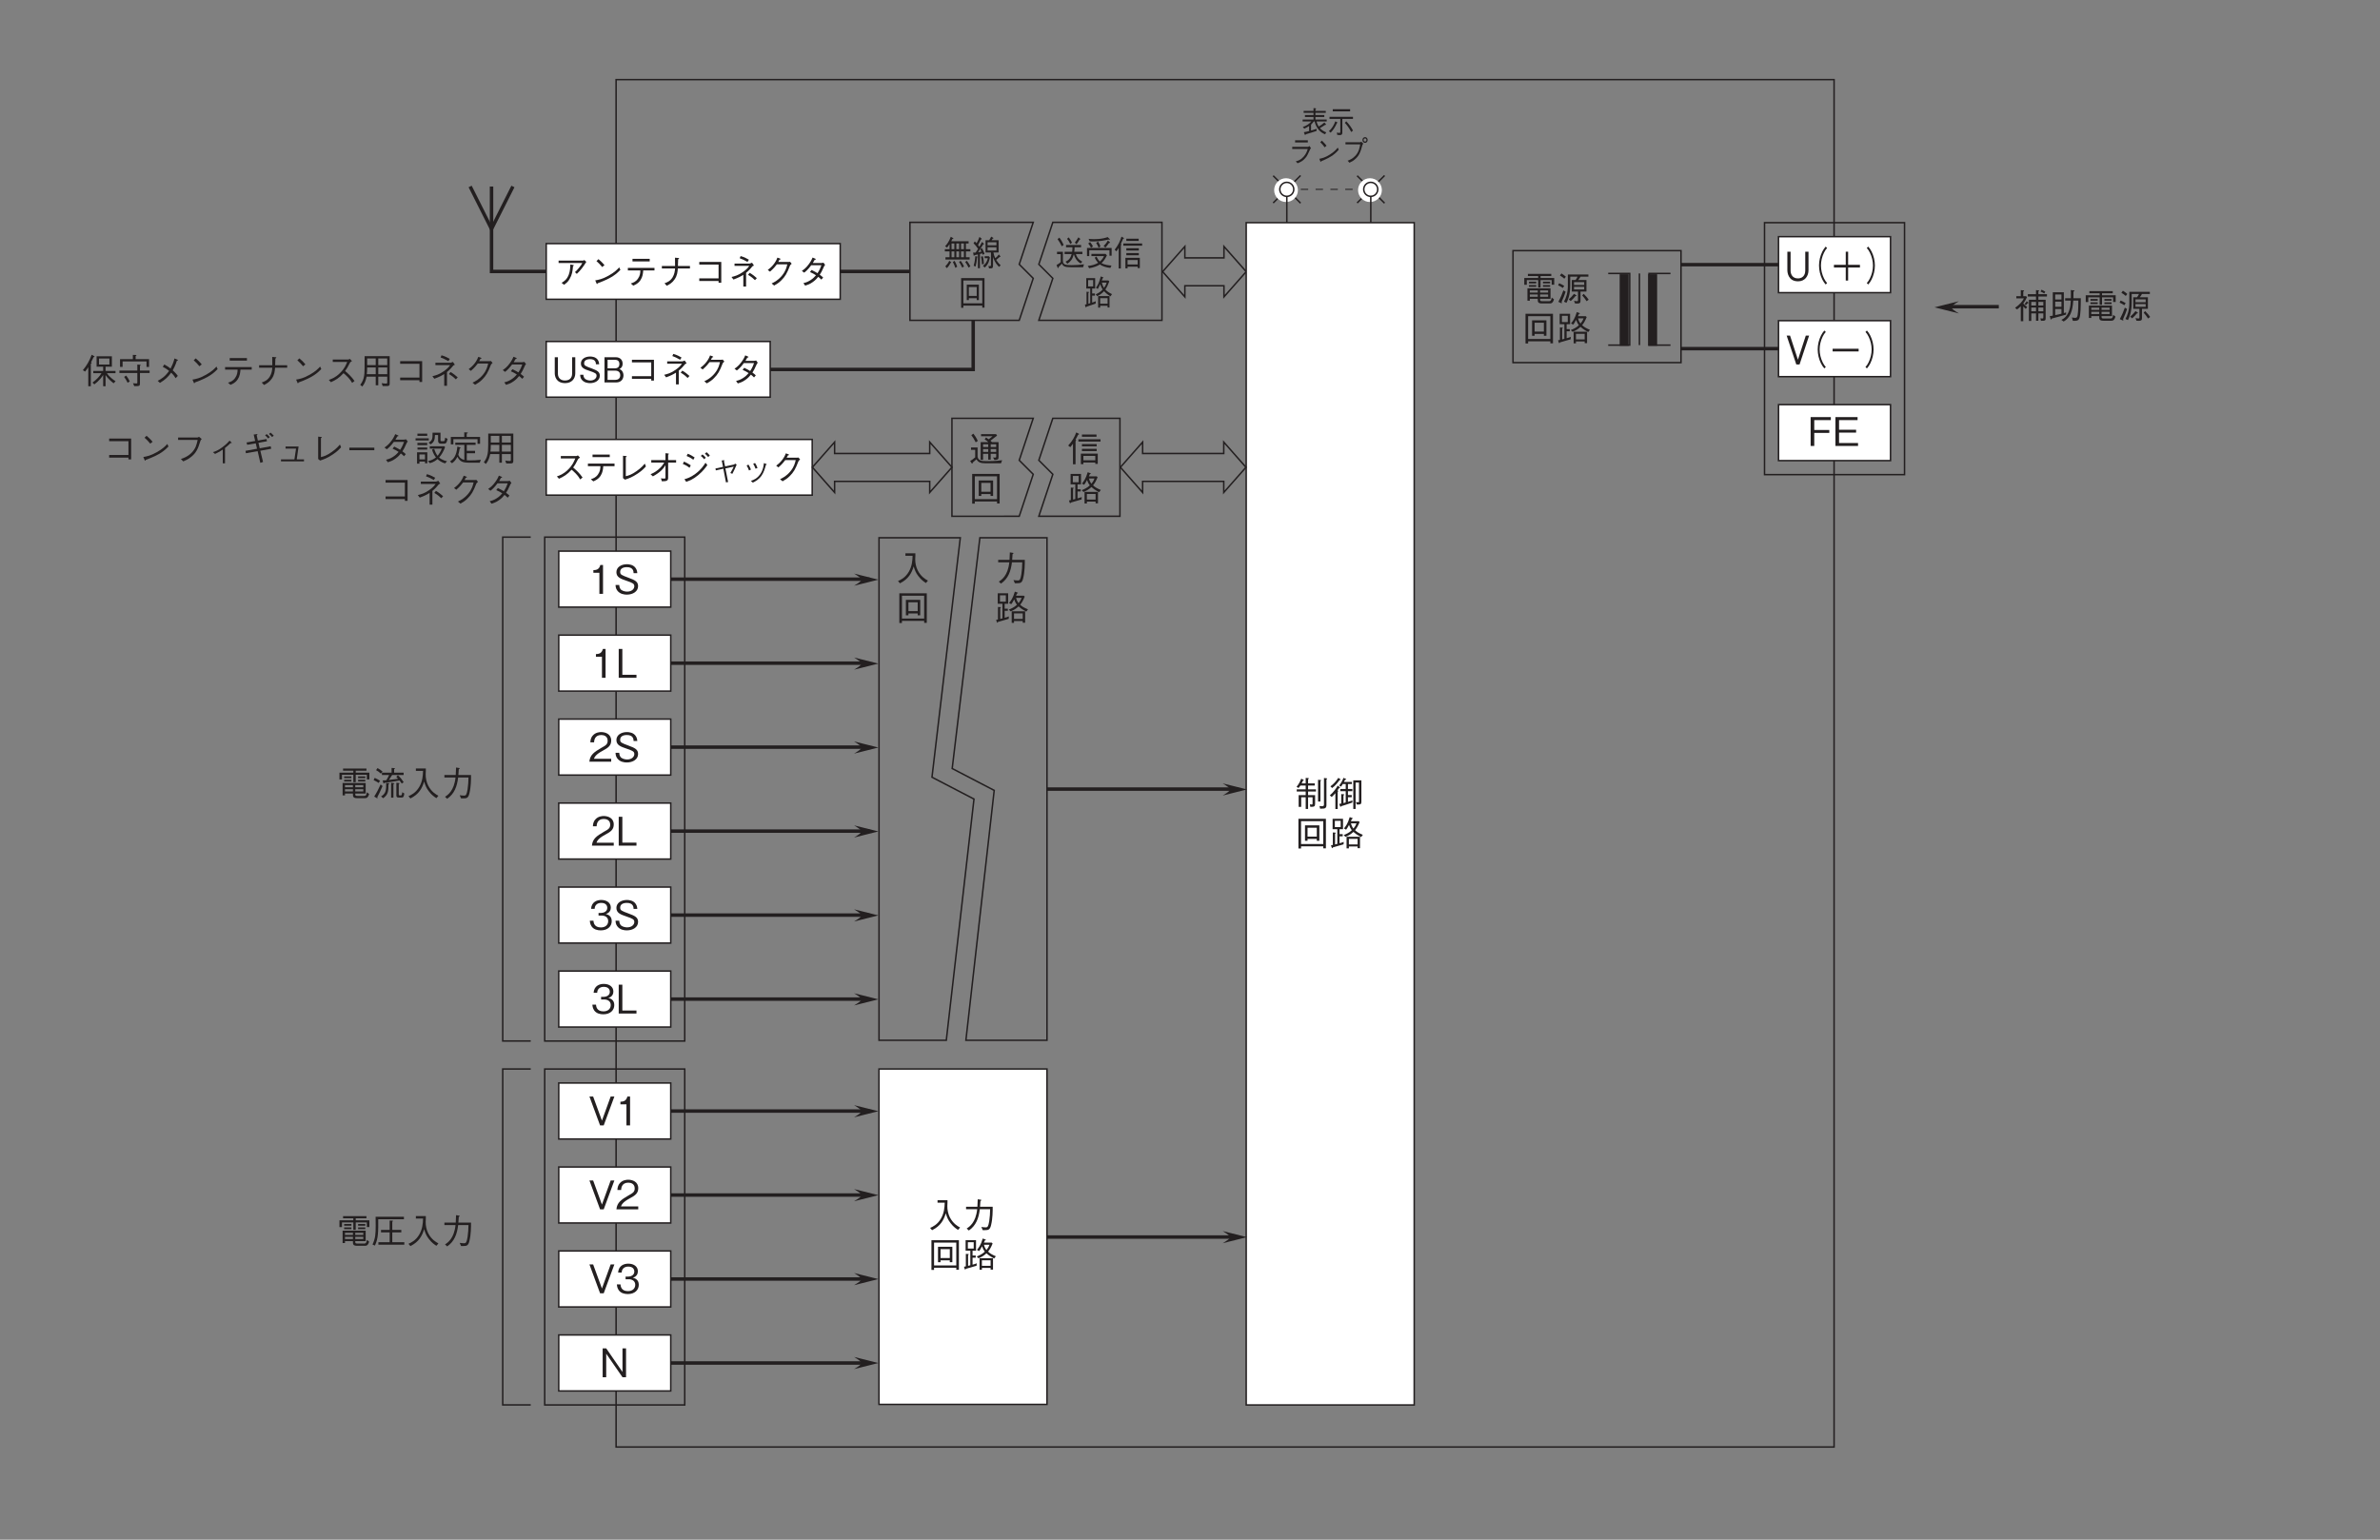 <?xml version="1.0" encoding="UTF-8"?>
<svg xmlns="http://www.w3.org/2000/svg" xmlns:xlink="http://www.w3.org/1999/xlink" width="481.89pt" height="311.82pt" viewBox="0 0 481.89 311.82" version="1.2">
<rect x="0" y="0" width="481.89" height="311.82" fill="#808080" stroke="none"/>
<defs>
<g>
<symbol overflow="visible" id="glyph0-0">
<path style="stroke:none;" d="M 0.703 0.844 L 6.297 0.844 L 6.297 -6.156 L 0.703 -6.156 Z M 3.5 -2.953 L 1.281 -5.812 L 5.719 -5.812 Z M 3.719 -2.656 L 5.953 -5.516 L 5.953 0.203 Z M 1.281 0.484 L 3.5 -2.375 L 5.719 0.484 Z M 1.047 -5.516 L 3.281 -2.656 L 1.047 0.203 Z M 1.047 -5.516 "/>
</symbol>
<symbol overflow="visible" id="glyph0-1">
<path style="stroke:none;" d="M 1.375 -4.688 C 1.484 -4.891 1.547 -5.031 1.625 -5.234 C 1.719 -5.25 1.797 -5.266 1.797 -5.328 C 1.797 -5.375 1.781 -5.391 1.688 -5.453 L 1.281 -5.641 C 1.141 -5.281 0.922 -4.703 0.344 -4 L 0.734 -3.75 C 0.875 -3.906 0.969 -4.031 1.125 -4.25 L 2.188 -4.25 L 2.188 -3.484 L 0.375 -3.484 L 0.375 -3.047 L 2.188 -3.047 L 2.188 -2.312 L 0.766 -2.312 L 0.766 0.062 L 1.281 0.062 L 1.281 -1.875 L 2.188 -1.875 L 2.188 0.484 L 2.672 0.484 L 2.672 -1.875 L 3.578 -1.875 L 3.578 -0.656 C 3.578 -0.484 3.578 -0.406 3.422 -0.406 C 3.297 -0.406 3.109 -0.438 3.031 -0.453 L 3.125 0.062 C 3.969 0.062 4.094 -0.016 4.094 -0.609 L 4.094 -2.312 L 2.672 -2.312 L 2.672 -3.047 L 4.266 -3.047 L 4.266 -3.484 L 2.672 -3.484 L 2.672 -4.25 L 4.031 -4.25 L 4.031 -4.688 L 2.672 -4.688 L 2.672 -5.531 C 2.766 -5.578 2.828 -5.609 2.828 -5.688 C 2.828 -5.75 2.766 -5.75 2.703 -5.766 L 2.188 -5.797 L 2.188 -4.688 Z M 4.688 -1.016 L 5.172 -1.016 L 5.172 -5.141 C 5.25 -5.188 5.312 -5.234 5.312 -5.297 C 5.312 -5.344 5.25 -5.359 5.188 -5.375 L 4.688 -5.422 Z M 5.891 -0.422 C 5.891 -0.203 5.812 -0.062 5.531 -0.062 C 5.484 -0.062 5.078 -0.109 4.984 -0.109 L 5.109 0.438 C 5.844 0.422 5.953 0.422 6.156 0.297 C 6.359 0.172 6.391 -0.062 6.391 -0.391 L 6.391 -5.484 C 6.5 -5.562 6.531 -5.594 6.531 -5.656 C 6.531 -5.688 6.5 -5.719 6.422 -5.719 L 5.891 -5.781 Z M 5.891 -0.422 "/>
</symbol>
<symbol overflow="visible" id="glyph0-2">
<path style="stroke:none;" d="M 6.469 -1.016 L 6.469 -5.312 L 4.828 -5.312 L 4.828 0.484 L 5.297 0.484 L 5.297 -4.859 L 5.984 -4.859 L 5.984 -1.078 C 5.984 -0.938 5.984 -0.875 5.875 -0.875 C 5.688 -0.875 5.469 -0.906 5.359 -0.938 L 5.531 -0.406 C 6.391 -0.359 6.469 -0.531 6.469 -1.016 Z M 4.656 -1.234 C 4.469 -1.172 4.031 -1.031 3.75 -0.953 L 3.75 -1.891 L 4.516 -1.891 L 4.516 -2.328 L 3.75 -2.328 L 3.75 -3.109 L 4.641 -3.109 L 4.641 -3.562 L 3.75 -3.562 L 3.75 -4.562 L 4.547 -4.562 L 4.547 -4.984 L 2.938 -4.984 C 3.047 -5.188 3.078 -5.25 3.156 -5.406 C 3.312 -5.438 3.391 -5.453 3.391 -5.516 C 3.391 -5.547 3.375 -5.578 3.328 -5.594 L 2.844 -5.812 C 2.625 -5.25 2.344 -4.719 1.969 -4.266 L 2.328 -4.016 C 2.453 -4.156 2.516 -4.25 2.703 -4.562 L 3.297 -4.562 L 3.297 -3.562 L 2.203 -3.562 L 2.203 -3.109 L 3.297 -3.109 L 3.297 -0.828 C 3.109 -0.781 3.078 -0.766 2.844 -0.703 L 2.844 -2.266 C 2.938 -2.312 3 -2.359 3 -2.422 C 3 -2.484 2.906 -2.484 2.891 -2.484 L 2.391 -2.531 L 2.391 -0.609 C 2.156 -0.562 2.125 -0.547 1.984 -0.531 L 2.172 -0.031 C 2.203 0.047 2.219 0.062 2.266 0.062 C 2.312 0.062 2.328 0.031 2.375 -0.078 C 2.906 -0.234 3.609 -0.438 4.641 -0.812 Z M 2.266 -5.453 C 2.266 -5.5 2.219 -5.547 2.203 -5.547 L 1.797 -5.812 C 1.391 -5.156 0.844 -4.562 0.203 -4.094 L 0.547 -3.75 C 1.219 -4.234 1.719 -4.906 2.078 -5.375 C 2.188 -5.391 2.266 -5.406 2.266 -5.453 Z M 2.125 -3.828 C 2.125 -3.859 2.094 -3.906 2.078 -3.922 L 1.672 -4.25 C 1.344 -3.609 0.719 -2.797 0.078 -2.266 L 0.453 -1.938 C 0.75 -2.203 0.953 -2.422 1.203 -2.703 L 1.203 0.5 L 1.672 0.5 L 1.672 -3.016 C 1.703 -3.031 1.797 -3.094 1.797 -3.141 C 1.797 -3.188 1.781 -3.188 1.625 -3.266 C 1.781 -3.484 1.859 -3.594 1.938 -3.719 C 2 -3.719 2.125 -3.734 2.125 -3.828 Z M 2.125 -3.828 "/>
</symbol>
<symbol overflow="visible" id="glyph0-3">
<path style="stroke:none;" d="M 6.281 0.469 L 6.281 -5.516 L 0.719 -5.516 L 0.719 0.5 L 1.25 0.5 L 1.25 0.062 L 5.75 0.062 L 5.75 0.469 Z M 5.75 -0.406 L 1.25 -0.406 L 1.25 -5.031 L 5.75 -5.031 Z M 4.953 -1.062 L 4.953 -4.188 L 2.047 -4.188 L 2.047 -1.062 L 2.562 -1.062 L 2.562 -1.438 L 4.438 -1.438 L 4.438 -1.062 Z M 4.438 -1.906 L 2.562 -1.906 L 2.562 -3.703 L 4.438 -3.703 Z M 4.438 -1.906 "/>
</symbol>
<symbol overflow="visible" id="glyph0-4">
<path style="stroke:none;" d="M 6.766 -2.266 C 5.953 -2.609 5.594 -2.828 5.188 -3.203 C 5.578 -3.703 5.75 -4 6.109 -4.844 L 5.922 -5.031 L 4.344 -5.031 C 4.375 -5.094 4.516 -5.422 4.547 -5.484 C 4.625 -5.5 4.734 -5.516 4.734 -5.594 C 4.734 -5.625 4.688 -5.656 4.625 -5.672 L 4.109 -5.859 C 3.703 -4.484 3.297 -4 2.938 -3.562 L 3.375 -3.312 C 3.484 -3.453 3.688 -3.703 3.969 -4.281 C 4.109 -3.891 4.234 -3.594 4.531 -3.203 C 4.031 -2.688 3.312 -2.391 2.891 -2.219 L 3.25 -1.859 C 3.859 -2.109 4.297 -2.344 4.859 -2.859 C 5.203 -2.562 5.469 -2.328 6.422 -1.812 Z M 6.188 0.438 L 6.188 -1.875 L 3.469 -1.875 L 3.469 0.469 L 3.938 0.469 L 3.938 0.094 L 5.703 0.094 L 5.703 0.438 Z M 2.891 -0.844 C 2.641 -0.734 2.484 -0.672 2.047 -0.562 L 2.047 -1.969 L 2.688 -1.969 L 2.688 -2.406 L 2.047 -2.406 L 2.047 -3.406 L 2.75 -3.406 L 2.75 -5.516 L 0.641 -5.516 L 0.641 -3.406 L 1.594 -3.406 L 1.594 -0.438 C 1.547 -0.422 1.5 -0.406 1.141 -0.328 L 1.141 -2.5 C 1.188 -2.531 1.281 -2.594 1.281 -2.656 C 1.281 -2.703 1.234 -2.703 1.156 -2.719 L 0.688 -2.75 L 0.688 -0.219 C 0.625 -0.203 0.406 -0.156 0.312 -0.141 L 0.469 0.328 C 0.5 0.406 0.531 0.438 0.562 0.438 C 0.641 0.438 0.672 0.312 0.688 0.281 C 1.359 0.094 1.938 -0.062 2.859 -0.344 Z M 5.484 -4.594 C 5.328 -4.172 5.188 -3.938 4.859 -3.531 C 4.609 -3.875 4.484 -4.109 4.359 -4.594 Z M 5.703 -0.328 L 3.938 -0.328 L 3.938 -1.453 L 5.703 -1.453 Z M 2.281 -3.828 L 1.094 -3.828 L 1.094 -5.109 L 2.281 -5.109 Z M 2.281 -3.828 "/>
</symbol>
<symbol overflow="visible" id="glyph0-5">
<path style="stroke:none;" d="M 5.109 -5.062 C 5.031 -5.016 4.891 -4.922 4.781 -4.922 L 1.656 -4.922 L 1.656 -4.438 L 4.578 -4.438 C 4.328 -3.812 4.031 -3.062 3.094 -2.156 C 2.172 -1.25 1.453 -1.016 0.859 -0.797 L 1.281 -0.328 C 2.219 -0.75 2.953 -1.172 3.828 -2.156 C 4.016 -2 4.297 -1.797 4.688 -1.375 C 5.188 -0.844 5.391 -0.516 5.578 -0.188 L 6.062 -0.578 C 5.469 -1.422 4.812 -2.047 4.156 -2.594 C 4.531 -3.109 4.719 -3.438 5.141 -4.281 C 5.219 -4.391 5.234 -4.406 5.547 -4.609 Z M 5.109 -5.062 "/>
</symbol>
<symbol overflow="visible" id="glyph0-6">
<path style="stroke:none;" d="M 5.266 -5.219 L 1.781 -5.219 L 1.781 -4.703 L 5.266 -4.703 Z M 6.234 -2.875 L 6.234 -3.391 L 0.844 -3.391 L 0.844 -2.875 L 3.375 -2.875 C 3.359 -2.391 3.328 -1.812 2.875 -1.188 C 2.422 -0.547 1.906 -0.391 1.438 -0.234 L 1.938 0.203 C 2.406 0 2.953 -0.234 3.406 -0.922 C 3.844 -1.594 3.906 -2.25 3.953 -2.875 Z M 6.234 -2.875 "/>
</symbol>
<symbol overflow="visible" id="glyph0-7">
<path style="stroke:none;" d="M 1.656 -0.453 L 2.047 -0.141 C 2.766 -0.375 3.516 -0.625 4.641 -1.391 C 5.578 -2.016 5.984 -2.484 6.297 -2.828 L 6.062 -3.391 C 5.75 -3.031 5.359 -2.547 4.406 -1.875 C 3.375 -1.141 2.797 -0.984 2.219 -0.844 L 2.219 -4.688 C 2.391 -4.781 2.406 -4.797 2.406 -4.844 C 2.406 -4.891 2.344 -4.906 2.25 -4.922 L 1.656 -4.984 Z M 1.656 -0.453 "/>
</symbol>
<symbol overflow="visible" id="glyph0-8">
<path style="stroke:none;" d="M 3.953 -0.656 C 3.953 -0.391 3.922 -0.359 3.688 -0.359 C 3.562 -0.359 3.234 -0.375 3.031 -0.406 L 3.234 0.188 C 4.203 0.188 4.5 0.078 4.5 -0.531 L 4.5 -3.609 L 6.109 -3.609 L 6.109 -4.109 L 4.5 -4.109 L 4.5 -5.203 C 4.641 -5.312 4.641 -5.312 4.641 -5.359 C 4.641 -5.391 4.594 -5.422 4.531 -5.438 L 3.953 -5.5 L 3.953 -4.109 L 1.078 -4.109 L 1.078 -3.609 L 3.703 -3.609 C 3.469 -3.219 3.203 -2.766 2.469 -2.156 C 1.797 -1.609 1.312 -1.406 0.938 -1.234 L 1.406 -0.812 C 2.969 -1.656 3.531 -2.406 3.953 -3.062 Z M 3.953 -0.656 "/>
</symbol>
<symbol overflow="visible" id="glyph0-9">
<path style="stroke:none;" d="M 1.938 -4.938 C 2.422 -4.734 2.781 -4.562 3.297 -4.172 L 3.562 -4.641 C 3.172 -4.906 2.656 -5.219 2.172 -5.391 Z M 1.172 -3.328 C 1.875 -3.031 2.203 -2.812 2.531 -2.547 L 2.781 -3.047 C 2.344 -3.359 1.812 -3.625 1.406 -3.797 Z M 5.828 -4.578 C 5.672 -4.797 5.359 -5.109 5.156 -5.25 L 4.812 -4.953 C 5.031 -4.797 5.328 -4.5 5.484 -4.281 Z M 5.766 -3.562 C 5.344 -2.922 4.859 -2.172 3.75 -1.344 C 2.734 -0.578 2.047 -0.391 1.5 -0.234 L 1.859 0.297 C 2.5 0.062 3.219 -0.172 4.266 -1.047 C 5.25 -1.859 5.75 -2.547 6.141 -3.094 Z M 6.641 -5.031 C 6.469 -5.281 6.25 -5.453 5.984 -5.703 L 5.641 -5.406 C 5.859 -5.203 6.125 -4.984 6.297 -4.734 Z M 6.641 -5.031 "/>
</symbol>
<symbol overflow="visible" id="glyph0-10">
<path style="stroke:none;" d="M 3.438 -2.828 L 3.203 -3.875 C 3.219 -3.891 3.312 -3.984 3.312 -4.016 C 3.312 -4.078 3.266 -4.078 3.094 -4.062 L 2.75 -4.031 L 3.016 -2.734 L 1.484 -2.406 L 1.562 -2.016 L 3.078 -2.359 L 3.609 0.406 L 4.047 0.344 L 3.5 -2.422 L 5.188 -2.781 C 5.031 -2.438 4.766 -1.906 4.5 -1.484 L 4.906 -1.328 C 5.234 -1.938 5.516 -2.562 5.781 -3.203 L 5.453 -3.391 C 5.344 -3.234 5.25 -3.219 5.234 -3.203 Z M 3.438 -2.828 "/>
</symbol>
<symbol overflow="visible" id="glyph0-11">
<path style="stroke:none;" d="M 1.5 -3.016 C 1.625 -2.797 1.828 -2.438 1.984 -2 L 2.375 -2.188 C 2.219 -2.625 1.984 -3.016 1.875 -3.188 Z M 2.828 -3.359 C 2.922 -3.188 3.156 -2.797 3.312 -2.359 L 3.703 -2.516 C 3.562 -2.938 3.344 -3.312 3.203 -3.516 Z M 2.75 0.453 C 3.328 0.172 3.953 -0.141 4.547 -1 C 4.969 -1.609 5.219 -2.438 5.406 -3.141 C 5.547 -3.188 5.562 -3.188 5.562 -3.234 C 5.562 -3.281 5.516 -3.312 5.359 -3.359 L 5 -3.5 C 4.922 -2.859 4.828 -2.094 4.234 -1.234 C 3.594 -0.344 2.953 -0.109 2.359 0.109 Z M 2.75 0.453 "/>
</symbol>
<symbol overflow="visible" id="glyph0-12">
<path style="stroke:none;" d="M 3.312 -4.594 C 3.422 -4.766 3.484 -4.906 3.562 -5.062 C 3.688 -5.078 3.781 -5.094 3.781 -5.156 C 3.781 -5.172 3.766 -5.25 3.641 -5.297 L 3.141 -5.469 C 3.031 -5.188 2.906 -4.844 2.484 -4.25 C 1.984 -3.578 1.562 -3.266 1.188 -2.969 L 1.641 -2.625 C 2.391 -3.281 2.719 -3.703 3.031 -4.109 L 5.141 -4.109 C 5 -3.516 4.828 -2.766 4.094 -1.859 C 3.312 -0.906 2.578 -0.531 1.969 -0.234 L 2.484 0.188 C 3.078 -0.156 3.438 -0.375 3.906 -0.844 C 4.719 -1.641 5.094 -2.297 5.672 -3.812 C 5.719 -3.938 5.766 -4 6.031 -4.234 L 5.703 -4.625 C 5.594 -4.594 5.562 -4.594 5.453 -4.594 Z M 3.312 -4.594 "/>
</symbol>
<symbol overflow="visible" id="glyph0-13">
<path style="stroke:none;" d="M 4.734 -1.844 L 4.734 -5.109 L 4.094 -5.109 L 4.094 -1.75 C 4.094 -1.438 3.984 -0.391 2.641 -0.391 C 1.594 -0.391 1.219 -1.109 1.219 -1.75 L 1.219 -5.109 L 0.578 -5.109 L 0.578 -1.844 C 0.578 -1.406 0.75 0.141 2.688 0.141 C 4.031 0.141 4.734 -0.781 4.734 -1.844 Z M 4.734 -1.844 "/>
</symbol>
<symbol overflow="visible" id="glyph0-14">
<path style="stroke:none;" d="M 4.391 -1.375 C 4.391 -2.156 3.844 -2.422 2.734 -2.844 C 1.453 -3.312 1.219 -3.406 1.219 -3.891 C 1.219 -4.391 1.625 -4.719 2.422 -4.719 C 3.531 -4.719 3.594 -4 3.609 -3.672 L 4.266 -3.672 C 4.25 -3.844 4.219 -4.188 4 -4.547 C 3.578 -5.188 2.766 -5.25 2.438 -5.25 C 1.391 -5.25 0.562 -4.719 0.562 -3.844 C 0.562 -2.922 1.344 -2.656 2.344 -2.328 C 3.5 -1.938 3.734 -1.781 3.734 -1.344 C 3.734 -0.891 3.297 -0.391 2.469 -0.391 C 2.266 -0.391 1.797 -0.438 1.453 -0.688 C 1.109 -0.953 1.078 -1.359 1.062 -1.562 L 0.406 -1.562 C 0.422 -1.328 0.438 -0.969 0.688 -0.609 C 1.172 0.047 1.969 0.141 2.406 0.141 C 3.484 0.141 4.391 -0.422 4.391 -1.375 Z M 4.391 -1.375 "/>
</symbol>
<symbol overflow="visible" id="glyph0-15">
<path style="stroke:none;" d="M 4.391 -1.422 C 4.391 -1.688 4.328 -1.984 4.156 -2.25 C 3.969 -2.547 3.766 -2.625 3.562 -2.703 C 3.797 -2.828 4.219 -3.094 4.219 -3.797 C 4.219 -4.469 3.797 -5.109 2.797 -5.109 L 0.547 -5.109 L 0.547 0 L 2.922 0 C 3.969 0 4.391 -0.75 4.391 -1.422 Z M 3.562 -3.734 C 3.562 -3.156 3.234 -2.859 2.656 -2.859 L 1.172 -2.859 L 1.172 -4.594 L 2.656 -4.594 C 3.219 -4.594 3.562 -4.312 3.562 -3.734 Z M 3.734 -1.453 C 3.734 -0.781 3.25 -0.516 2.719 -0.516 L 1.172 -0.516 L 1.172 -2.391 L 2.719 -2.391 C 3.297 -2.391 3.734 -2.109 3.734 -1.453 Z M 3.734 -1.453 "/>
</symbol>
<symbol overflow="visible" id="glyph0-16">
<path style="stroke:none;" d="M 5.219 -0.734 L 5.219 -0.375 L 5.766 -0.375 L 5.766 -4.594 L 1.312 -4.594 L 1.312 -4.062 L 5.219 -4.062 L 5.219 -1.266 L 1.312 -1.266 L 1.312 -0.734 Z M 5.219 -0.734 "/>
</symbol>
<symbol overflow="visible" id="glyph0-17">
<path style="stroke:none;" d="M 3.234 0.391 L 3.797 0.391 L 3.797 -2.391 C 4.391 -2.875 4.766 -3.312 5.062 -3.688 C 5.141 -3.766 5.172 -3.781 5.391 -3.859 L 5 -4.438 C 4.938 -4.422 4.609 -4.266 4.516 -4.266 L 1.453 -4.266 L 1.453 -3.797 L 4.438 -3.797 C 4.234 -3.5 3.938 -3.094 3.141 -2.547 C 2.188 -1.875 1.484 -1.703 0.844 -1.547 L 1.234 -1.031 C 2.25 -1.406 2.656 -1.625 3.234 -1.984 Z M 2.5 -5.344 C 2.938 -5.188 3.484 -4.953 4.078 -4.594 L 4.359 -5.047 C 4.047 -5.234 3.438 -5.578 2.688 -5.781 Z M 4.188 -1.984 C 4.922 -1.547 5.312 -1.188 5.594 -0.906 L 5.969 -1.312 C 5.656 -1.609 5.047 -2.094 4.516 -2.391 Z M 4.188 -1.984 "/>
</symbol>
<symbol overflow="visible" id="glyph0-18">
<path style="stroke:none;" d="M 5.484 -4.438 C 5.375 -4.406 5.156 -4.375 5.031 -4.375 L 3.312 -4.375 C 3.562 -4.781 3.578 -4.828 3.688 -5.031 C 3.75 -5.031 3.922 -5.062 3.922 -5.141 C 3.922 -5.172 3.891 -5.219 3.812 -5.25 L 3.266 -5.484 C 3.156 -5.25 3.016 -4.844 2.547 -4.203 C 1.953 -3.375 1.531 -3.094 1.094 -2.781 L 1.562 -2.422 C 1.891 -2.672 2.328 -3.031 2.984 -3.922 L 5.047 -3.922 C 4.922 -3.562 4.75 -3.062 4.266 -2.312 C 4.062 -2.438 3.719 -2.656 3.062 -2.969 L 2.734 -2.547 C 3.297 -2.297 3.578 -2.141 3.953 -1.891 C 3.688 -1.594 3.375 -1.234 2.797 -0.875 C 2.203 -0.5 1.766 -0.391 1.406 -0.297 L 1.766 0.203 C 2.203 0.062 2.672 -0.062 3.297 -0.516 C 3.859 -0.906 4.172 -1.281 4.406 -1.578 C 4.594 -1.438 4.75 -1.312 5.047 -1.016 L 5.406 -1.438 C 5.188 -1.656 4.969 -1.828 4.719 -2 C 5.016 -2.453 5.109 -2.625 5.641 -3.797 C 5.672 -3.844 5.688 -3.875 5.812 -3.969 Z M 5.484 -4.438 "/>
</symbol>
<symbol overflow="visible" id="glyph0-19">
<path style="stroke:none;" d="M 6.656 -0.531 C 6.281 -0.766 5.375 -1.391 4.906 -2.156 L 6.641 -2.156 L 6.641 -2.609 L 4.625 -2.609 L 4.625 -3.469 L 5.906 -3.469 L 5.906 -5.578 L 2.812 -5.578 L 2.812 -3.469 L 4.141 -3.469 L 4.141 -2.609 L 2.141 -2.609 L 2.141 -2.156 L 3.797 -2.156 C 3.344 -1.406 2.828 -0.891 1.969 -0.25 L 2.359 0.109 C 3.406 -0.672 3.938 -1.469 4.141 -1.797 L 4.141 0.484 L 4.625 0.484 L 4.625 -1.766 C 5.109 -1.078 5.719 -0.516 6.25 -0.109 Z M 2.391 -5.516 C 2.391 -5.562 2.344 -5.594 2.312 -5.609 L 1.812 -5.891 C 1.406 -4.75 0.812 -3.688 0.031 -2.766 L 0.484 -2.484 C 0.734 -2.781 0.906 -3.016 1.125 -3.375 L 1.125 0.484 L 1.641 0.484 L 1.641 -4.078 C 1.75 -4.125 1.812 -4.172 1.812 -4.234 C 1.812 -4.297 1.734 -4.328 1.688 -4.359 C 1.906 -4.766 2.094 -5.141 2.203 -5.406 C 2.328 -5.438 2.391 -5.453 2.391 -5.516 Z M 5.406 -3.906 L 3.297 -3.906 L 3.297 -5.125 L 5.406 -5.125 Z M 5.406 -3.906 "/>
</symbol>
<symbol overflow="visible" id="glyph0-20">
<path style="stroke:none;" d="M 5.922 -3.422 L 6.438 -3.422 L 6.438 -5 L 3.719 -5 L 3.719 -5.625 C 3.844 -5.688 3.891 -5.719 3.891 -5.766 C 3.891 -5.781 3.844 -5.844 3.75 -5.844 L 3.156 -5.859 L 3.156 -5 L 0.562 -5 L 0.562 -3.438 L 1.078 -3.438 L 1.078 -4.531 L 5.922 -4.531 Z M 1.391 -1.406 C 1.672 -1.016 1.828 -0.75 2.094 -0.219 L 2.531 -0.484 C 2.375 -0.844 2.094 -1.312 1.812 -1.672 Z M 6.547 -2.203 L 6.547 -2.688 L 4.594 -2.688 L 4.594 -3.641 C 4.672 -3.688 4.734 -3.719 4.734 -3.781 C 4.734 -3.844 4.641 -3.844 4.641 -3.859 L 4.062 -3.906 L 4.062 -2.688 L 0.438 -2.688 L 0.438 -2.203 L 4.062 -2.203 L 4.062 -0.266 C 4.062 -0.125 4.062 -0.078 3.875 -0.078 C 3.578 -0.078 3.516 -0.094 3.188 -0.125 L 3.438 0.469 C 4.484 0.469 4.594 0.453 4.594 -0.094 L 4.594 -2.203 Z M 6.547 -2.203 "/>
</symbol>
<symbol overflow="visible" id="glyph0-21">
<path style="stroke:none;" d="M 2.219 -3.438 C 2.828 -3.141 3.234 -2.828 3.5 -2.625 C 2.688 -1.469 1.969 -1.016 1.188 -0.609 L 1.641 -0.188 C 2.766 -0.859 3.328 -1.453 3.922 -2.266 C 4.25 -1.953 4.516 -1.656 4.812 -1.141 L 5.266 -1.609 C 4.844 -2.188 4.453 -2.531 4.234 -2.734 C 4.391 -3.031 4.766 -3.688 5.078 -4.688 C 5.203 -4.688 5.297 -4.719 5.297 -4.766 C 5.297 -4.828 5.203 -4.875 5.156 -4.906 L 4.594 -5.141 C 4.359 -4.25 4.125 -3.734 3.797 -3.094 C 3.547 -3.297 3.203 -3.562 2.531 -3.922 Z M 2.219 -3.438 "/>
</symbol>
<symbol overflow="visible" id="glyph0-22">
<path style="stroke:none;" d="M 3.109 -3.938 C 2.703 -4.453 2.109 -4.984 1.891 -5.156 L 1.484 -4.766 C 1.906 -4.391 2.297 -4 2.641 -3.562 Z M 6.094 -3.5 C 5.688 -3.062 5.203 -2.531 3.984 -1.844 C 2.688 -1.109 1.938 -0.984 1.234 -0.859 L 1.484 -0.281 C 1.516 -0.188 1.547 -0.109 1.609 -0.109 C 1.656 -0.109 1.734 -0.266 1.734 -0.281 C 4.688 -1.344 5.547 -2.203 6.328 -2.984 Z M 6.094 -3.5 "/>
</symbol>
<symbol overflow="visible" id="glyph0-23">
<path style="stroke:none;" d="M 3.984 -3.766 C 4 -4.141 4 -4.234 4.031 -5.125 C 4.109 -5.188 4.234 -5.266 4.234 -5.312 C 4.234 -5.359 4.172 -5.391 4.094 -5.391 L 3.391 -5.453 C 3.406 -5.234 3.406 -4.797 3.406 -3.766 L 0.734 -3.766 L 0.734 -3.266 L 3.406 -3.266 C 3.359 -2.734 3.297 -2.125 2.891 -1.453 C 2.391 -0.688 1.844 -0.484 1.266 -0.266 L 1.734 0.234 C 2.266 -0.047 2.844 -0.359 3.312 -1.062 C 3.844 -1.828 3.906 -2.531 3.969 -3.266 L 6.422 -3.266 L 6.422 -3.766 Z M 3.984 -3.766 "/>
</symbol>
<symbol overflow="visible" id="glyph0-24">
<path style="stroke:none;" d="M 6.188 -0.062 L 6.188 -5.609 L 1.109 -5.609 C 1.109 -3.359 1.109 -2.719 1.062 -2.062 C 1 -1.438 0.891 -0.672 0.219 0.203 L 0.641 0.547 C 1.156 -0.109 1.344 -0.672 1.516 -1.453 L 3.359 -1.453 L 3.359 0.297 L 3.875 0.297 L 3.875 -1.453 L 5.688 -1.453 L 5.688 -0.312 C 5.688 -0.156 5.672 -0.047 5.453 -0.047 C 5.188 -0.047 4.734 -0.109 4.562 -0.141 L 4.766 0.453 L 5.625 0.453 C 6.094 0.453 6.188 0.312 6.188 -0.062 Z M 5.688 -3.797 L 3.875 -3.797 L 3.875 -5.141 L 5.688 -5.141 Z M 5.688 -1.953 L 3.875 -1.953 L 3.875 -3.312 L 5.688 -3.312 Z M 3.359 -3.797 L 1.625 -3.797 L 1.625 -5.141 L 3.359 -5.141 Z M 3.359 -1.953 L 1.547 -1.953 C 1.609 -2.312 1.625 -2.609 1.625 -3.312 L 3.359 -3.312 Z M 3.359 -1.953 "/>
</symbol>
<symbol overflow="visible" id="glyph0-25">
<path style="stroke:none;" d="M 5.781 -0.547 L 5.781 -2.672 L 1.109 -2.672 L 1.109 -0.172 L 1.594 -0.172 L 1.594 -0.547 L 3.203 -0.547 L 3.203 -0.375 C 3.203 0.016 3.203 0.391 4.031 0.391 L 5.609 0.391 C 5.875 0.391 6.25 0.391 6.484 -0.453 L 6.031 -0.797 C 5.906 -0.062 5.688 -0.062 5.453 -0.062 L 4.109 -0.062 C 3.75 -0.062 3.672 -0.141 3.672 -0.391 L 3.672 -0.547 Z M 1.594 -1.812 L 1.594 -2.25 L 3.203 -2.25 L 3.203 -1.812 Z M 5.297 -1.812 L 3.672 -1.812 L 3.672 -2.25 L 5.297 -2.25 Z M 1.594 -0.969 L 1.594 -1.422 L 3.203 -1.422 L 3.203 -0.969 Z M 3.672 -0.969 L 3.672 -1.422 L 5.297 -1.422 L 5.297 -0.969 Z M 3.281 -2.844 L 3.766 -2.844 L 3.766 -4.344 L 6.016 -4.344 L 6.016 -3.406 L 6.531 -3.406 L 6.531 -4.766 L 3.766 -4.766 L 3.766 -5.172 L 5.938 -5.172 L 5.938 -5.609 L 1.203 -5.609 L 1.203 -5.172 L 3.281 -5.172 L 3.281 -4.766 L 0.469 -4.766 L 0.469 -3.391 L 0.984 -3.391 L 0.984 -4.344 L 3.281 -4.344 Z M 2.891 -3.672 L 2.891 -4.016 L 1.422 -4.016 L 1.422 -3.672 Z M 2.891 -2.984 L 2.891 -3.328 L 1.422 -3.328 L 1.422 -2.984 Z M 5.703 -3.672 L 5.703 -4.016 L 4.25 -4.016 L 4.25 -3.672 Z M 5.703 -2.984 L 5.703 -3.328 L 4.25 -3.328 L 4.25 -2.984 Z M 5.703 -2.984 "/>
</symbol>
<symbol overflow="visible" id="glyph0-26">
<path style="stroke:none;" d="M 6.609 0.172 L 6.609 -0.328 L 4.172 -0.328 L 4.172 -2.328 L 6 -2.328 L 6 -2.828 L 4.172 -2.828 L 4.172 -4.484 C 4.219 -4.5 4.312 -4.562 4.312 -4.625 C 4.312 -4.688 4.234 -4.688 4.203 -4.703 L 3.641 -4.719 L 3.641 -2.828 L 1.891 -2.828 L 1.891 -2.328 L 3.641 -2.328 L 3.641 -0.328 L 1.359 -0.328 L 1.359 0.172 Z M 6.531 -4.984 L 6.531 -5.484 L 0.797 -5.484 C 0.812 -4.297 0.812 -4.016 0.812 -3.703 C 0.812 -2.047 0.766 -1.141 0.172 0.141 L 0.656 0.344 C 1.359 -1.078 1.344 -2.562 1.328 -4.984 Z M 6.531 -4.984 "/>
</symbol>
<symbol overflow="visible" id="glyph0-27">
<path style="stroke:none;" d="M 6.516 -0.094 C 6.016 -0.359 5.094 -0.891 4.438 -2.172 C 4.109 -2.828 3.922 -3.688 3.938 -4.438 C 3.938 -4.531 3.953 -5.047 3.969 -5.172 C 3.969 -5.406 3.969 -5.5 3.969 -5.625 L 1.953 -5.625 L 1.953 -5.125 L 3.406 -5.125 C 3.375 -4.078 3.281 -3 2.641 -1.891 C 1.938 -0.672 0.938 -0.219 0.453 -0.016 L 0.844 0.453 C 2.578 -0.406 3.219 -1.625 3.625 -2.969 C 3.859 -2.219 4.031 -1.703 4.578 -1 C 5.188 -0.188 5.766 0.172 6.109 0.391 Z M 6.516 -0.094 "/>
</symbol>
<symbol overflow="visible" id="glyph0-28">
<path style="stroke:none;" d="M 1.297 0.516 C 2.766 -0.5 3.297 -1.984 3.516 -3.797 L 5.609 -3.797 C 5.594 -2.969 5.547 -2.188 5.422 -1.375 C 5.234 -0.281 5.109 -0.125 4.703 -0.125 C 4.422 -0.125 4.047 -0.172 3.828 -0.203 L 4.109 0.438 L 4.562 0.438 C 5.25 0.438 5.578 0.359 5.797 -0.578 C 6.125 -1.906 6.125 -3.438 6.125 -4.297 L 3.562 -4.297 C 3.594 -4.766 3.594 -4.812 3.641 -5.453 C 3.781 -5.531 3.828 -5.578 3.828 -5.641 C 3.828 -5.703 3.703 -5.719 3.688 -5.719 L 3.094 -5.812 C 3.062 -4.844 3.047 -4.516 3.031 -4.297 L 0.734 -4.297 L 0.734 -3.797 L 2.984 -3.797 C 2.703 -1.062 1.375 -0.219 0.859 0.109 Z M 1.297 0.516 "/>
</symbol>
<symbol overflow="visible" id="glyph0-29">
<path style="stroke:none;" d="M 5.234 -4.312 C 5.062 -3.484 4.875 -2.562 3.953 -1.656 C 3.172 -0.906 2.422 -0.656 1.844 -0.453 L 2.328 0.031 C 2.969 -0.25 3.391 -0.453 3.891 -0.859 C 4.828 -1.609 5.266 -2.312 5.812 -4.156 C 5.859 -4.281 5.875 -4.297 6.062 -4.5 L 5.516 -4.953 C 5.406 -4.875 5.266 -4.812 5.219 -4.812 L 1.281 -4.812 L 1.281 -4.312 Z M 5.234 -4.312 "/>
</symbol>
<symbol overflow="visible" id="glyph0-30">
<path style="stroke:none;" d="M 3.328 0.422 L 3.781 0.422 L 3.781 -2.688 C 4.219 -3.016 4.484 -3.266 4.906 -3.688 C 4.938 -3.672 5.047 -3.672 5.078 -3.672 C 5.125 -3.672 5.141 -3.672 5.141 -3.703 C 5.141 -3.766 5.078 -3.828 5.031 -3.875 L 4.703 -4.172 C 4.453 -3.891 4.109 -3.484 3.297 -2.875 C 2.375 -2.172 1.875 -2.016 1.344 -1.844 L 1.766 -1.484 C 2.469 -1.797 2.875 -2.047 3.328 -2.359 Z M 3.328 0.422 "/>
</symbol>
<symbol overflow="visible" id="glyph0-31">
<path style="stroke:none;" d="M 4.906 -5.234 C 5.062 -5.109 5.359 -4.844 5.516 -4.609 L 5.859 -4.891 C 5.703 -5.078 5.422 -5.344 5.219 -5.5 Z M 5.688 -5.516 C 5.891 -5.375 6.156 -5.109 6.312 -4.906 L 6.656 -5.172 C 6.484 -5.391 6.156 -5.672 6 -5.797 Z M 3.016 -3.625 L 3.266 -2.531 L 0.938 -2.109 L 1.016 -1.625 L 3.391 -2.047 L 3.938 0.328 L 4.484 0.141 L 3.938 -2.125 L 6.141 -2.531 L 6.031 -3.031 L 3.812 -2.625 L 3.562 -3.734 L 5.281 -4.047 L 5.188 -4.5 L 3.438 -4.188 L 3.203 -5.25 C 3.25 -5.297 3.359 -5.391 3.359 -5.438 C 3.359 -5.516 3.219 -5.5 3.172 -5.484 L 2.594 -5.406 L 2.891 -4.109 L 1.141 -3.797 L 1.281 -3.328 Z M 3.016 -3.625 "/>
</symbol>
<symbol overflow="visible" id="glyph0-32">
<path style="stroke:none;" d="M 4.312 -0.375 L 4.688 -2.984 L 2.047 -2.984 L 2.047 -2.562 L 4.172 -2.562 L 3.844 -0.375 L 1.125 -0.375 L 1.125 0.031 L 5.781 0.031 L 5.781 -0.375 Z M 4.312 -0.375 "/>
</symbol>
<symbol overflow="visible" id="glyph0-33">
<path style="stroke:none;" d="M 6.031 -2.234 L 6.031 -2.75 L 0.969 -2.75 L 0.969 -2.234 Z M 6.031 -2.234 "/>
</symbol>
<symbol overflow="visible" id="glyph0-34">
<path style="stroke:none;" d="M 1.172 0.062 L 2.297 0.062 L 2.297 0.406 L 2.766 0.406 L 2.766 -1.812 L 0.688 -1.812 L 0.688 0.484 L 1.172 0.484 Z M 2.297 -0.375 L 1.172 -0.375 L 1.172 -1.375 L 2.297 -1.375 Z M 2.75 -5.141 L 2.75 -5.594 L 0.766 -5.594 L 0.766 -5.141 Z M 0.391 -4.219 L 3.062 -4.219 L 3.062 -4.641 L 0.391 -4.641 Z M 0.766 -3.266 L 2.75 -3.266 L 2.75 -3.719 L 0.766 -3.719 Z M 0.781 -2.359 L 2.75 -2.359 L 2.75 -2.781 L 0.781 -2.781 Z M 3.266 -2.562 L 5.703 -2.562 C 5.453 -1.922 5.172 -1.5 4.844 -1.094 C 4.562 -1.484 4.391 -1.812 4.156 -2.516 L 3.719 -2.359 C 3.938 -1.562 4.297 -1.062 4.516 -0.781 C 4.125 -0.453 3.625 -0.188 2.891 -0.016 L 3.297 0.391 C 4.109 0.172 4.547 -0.188 4.828 -0.438 C 5.156 -0.125 5.625 0.219 6.359 0.438 L 6.766 0 C 6.562 -0.031 5.797 -0.219 5.156 -0.75 C 5.688 -1.359 6.078 -2.078 6.359 -2.844 L 6.219 -3.031 L 3.266 -3.031 Z M 6.391 -4.781 C 6.391 -4.703 6.344 -4.438 6.297 -4.297 C 6.266 -4.172 6.203 -4.062 6.062 -4.062 L 5.688 -4.062 C 5.484 -4.062 5.438 -4.109 5.438 -4.312 L 5.438 -5.781 L 3.828 -5.781 C 3.844 -4.516 3.781 -4.203 3.031 -3.766 L 3.438 -3.422 C 4.125 -3.859 4.297 -4.312 4.312 -5.312 L 4.953 -5.312 L 4.953 -4.109 C 4.953 -3.672 5.234 -3.562 5.516 -3.562 L 6.109 -3.562 C 6.516 -3.562 6.672 -3.641 6.875 -4.531 Z M 6.391 -4.781 "/>
</symbol>
<symbol overflow="visible" id="glyph0-35">
<path style="stroke:none;" d="M 6.453 -3.531 L 6.453 -4.922 L 3.75 -4.922 L 3.75 -5.594 C 3.828 -5.609 3.969 -5.672 3.969 -5.766 C 3.969 -5.812 3.906 -5.828 3.828 -5.828 L 3.25 -5.859 L 3.25 -4.922 L 0.531 -4.922 L 0.531 -3.422 L 1.047 -3.422 L 1.047 -4.469 L 5.938 -4.469 L 5.938 -3.531 Z M 6.609 -0.297 C 5.922 -0.203 5.047 -0.172 4.344 -0.172 C 4.016 -0.172 3.875 -0.188 3.766 -0.188 L 3.766 -1.625 L 5.438 -1.625 L 5.438 -2.109 L 3.766 -2.109 L 3.766 -3.312 L 5.547 -3.312 L 5.547 -3.766 L 1.438 -3.766 L 1.438 -3.312 L 3.266 -3.312 L 3.266 -0.266 C 2.75 -0.391 2.266 -0.688 2.047 -1.328 C 2.156 -1.688 2.25 -2.062 2.328 -2.578 C 2.422 -2.609 2.5 -2.625 2.5 -2.703 C 2.5 -2.75 2.453 -2.781 2.375 -2.812 L 1.859 -2.984 C 1.688 -1.016 1 -0.359 0.359 0.031 L 0.766 0.406 C 1.172 0.125 1.516 -0.219 1.859 -0.906 C 2.406 0.062 2.828 0.297 4.359 0.297 L 6.391 0.297 Z M 6.609 -0.297 "/>
</symbol>
<symbol overflow="visible" id="glyph0-36">
<path style="stroke:none;" d="M 6.609 -4.516 L 6.609 -4.984 L 4.875 -4.984 L 4.875 -5.547 C 4.969 -5.594 5.031 -5.641 5.031 -5.688 C 5.031 -5.734 4.984 -5.75 4.891 -5.766 L 4.391 -5.812 L 4.391 -4.984 L 2.734 -4.984 L 2.734 -4.516 L 4.391 -4.516 L 4.391 -3.859 L 2.953 -3.859 L 2.953 0.438 L 3.438 0.438 L 3.438 -1.094 L 4.391 -1.094 L 4.391 0.391 L 4.875 0.391 L 4.875 -1.094 L 5.875 -1.094 L 5.875 -0.344 C 5.875 -0.125 5.875 -0.062 5.703 -0.062 C 5.672 -0.062 5.422 -0.078 5.281 -0.094 L 5.391 0.406 C 6.344 0.422 6.344 0.328 6.344 -0.266 L 6.344 -3.859 L 4.875 -3.859 L 4.875 -4.516 Z M 5.875 -2.688 L 4.875 -2.688 L 4.875 -3.422 L 5.875 -3.422 Z M 5.875 -1.516 L 4.875 -1.516 L 4.875 -2.281 L 5.875 -2.281 Z M 4.391 -2.688 L 3.438 -2.688 L 3.438 -3.422 L 4.391 -3.422 Z M 4.391 -1.516 L 3.438 -1.516 L 3.438 -2.281 L 4.391 -2.281 Z M 6.266 -5.5 C 5.922 -5.719 5.656 -5.828 5.5 -5.891 L 5.312 -5.516 C 5.656 -5.391 5.875 -5.25 6.062 -5.125 Z M 2.891 -3.234 C 2.891 -3.266 2.828 -3.312 2.812 -3.328 L 2.5 -3.562 C 2.406 -3.359 2.328 -3.234 2.078 -3.016 L 2.328 -2.766 C 2.438 -2.859 2.531 -2.938 2.719 -3.172 C 2.75 -3.172 2.891 -3.156 2.891 -3.234 Z M 2.609 -2.391 C 2.219 -2.672 2.047 -2.828 1.812 -3.109 C 2.109 -3.5 2.312 -3.812 2.562 -4.375 L 2.391 -4.578 L 1.812 -4.578 L 1.812 -5.531 C 1.922 -5.578 1.984 -5.609 1.984 -5.672 C 1.984 -5.719 1.953 -5.734 1.859 -5.75 L 1.312 -5.812 L 1.312 -4.578 L 0.406 -4.578 L 0.406 -4.141 L 1.938 -4.141 C 1.641 -3.5 1.047 -2.844 0.156 -2.234 L 0.547 -1.891 C 0.875 -2.125 1.047 -2.281 1.312 -2.547 L 1.312 0.484 L 1.812 0.484 L 1.812 -2.5 C 1.969 -2.328 2.078 -2.219 2.328 -2.016 Z M 2.609 -2.391 "/>
</symbol>
<symbol overflow="visible" id="glyph0-37">
<path style="stroke:none;" d="M 0.797 -0.641 C 0.578 -0.594 0.406 -0.562 0.188 -0.562 L 0.328 -0.016 C 0.359 0.109 0.375 0.141 0.422 0.141 C 0.5 0.141 0.562 0.016 0.609 -0.062 C 0.969 -0.156 1.484 -0.297 1.922 -0.406 C 2.438 -0.547 2.969 -0.688 3.469 -0.844 L 3.5 -1.297 C 3.281 -1.219 3.219 -1.203 3.031 -1.156 L 3.031 -5.375 L 0.797 -5.375 Z M 2.547 -2.438 L 1.281 -2.438 L 1.281 -3.469 L 2.547 -3.469 Z M 2.547 -3.906 L 1.281 -3.906 L 1.281 -4.922 L 2.547 -4.922 Z M 1.281 -1.984 L 2.547 -1.984 L 2.547 -1.031 C 2.047 -0.906 1.734 -0.828 1.281 -0.75 Z M 4.969 -4.172 C 4.984 -4.625 4.984 -5.062 4.984 -5.516 C 5.031 -5.531 5.188 -5.594 5.188 -5.672 C 5.188 -5.734 5.094 -5.75 5.062 -5.75 L 4.438 -5.828 C 4.453 -5.547 4.469 -5.125 4.453 -4.172 L 3.297 -4.172 L 3.297 -3.688 L 4.438 -3.688 C 4.406 -3.078 4.375 -2.438 4.109 -1.688 C 3.719 -0.531 3.094 -0.062 2.531 0.219 L 3 0.547 C 4.297 -0.203 4.797 -1.5 4.938 -3.688 L 5.969 -3.688 C 5.969 -2.969 5.969 -1.656 5.828 -0.812 C 5.781 -0.438 5.719 -0.188 5.312 -0.188 C 5.188 -0.188 5.062 -0.203 4.656 -0.266 L 4.859 0.406 C 5.594 0.422 5.922 0.422 6.156 -0.062 C 6.453 -0.703 6.453 -2.672 6.469 -4.172 Z M 4.969 -4.172 "/>
</symbol>
<symbol overflow="visible" id="glyph0-38">
<path style="stroke:none;" d="M 6.453 -5.031 L 6.453 -5.469 L 2.297 -5.469 L 2.297 -3.172 C 2.297 -1.781 1.953 -0.766 1.516 0.031 L 2.016 0.266 C 2.266 -0.219 2.781 -1.312 2.781 -3.266 L 2.781 -5.031 L 4.25 -5.031 C 4.156 -4.781 4.031 -4.594 3.859 -4.359 L 3.094 -4.359 L 3.094 -2.016 L 4.344 -2.016 L 4.344 -0.266 C 4.344 -0.141 4.281 -0.062 4.125 -0.062 C 4.016 -0.062 3.953 -0.078 3.547 -0.141 L 3.75 0.391 C 3.844 0.391 4 0.406 4.203 0.406 C 4.656 0.406 4.859 0.312 4.859 -0.125 L 4.859 -2.016 L 6.062 -2.016 L 6.062 -4.359 L 4.406 -4.359 C 4.578 -4.562 4.703 -4.734 4.859 -5.031 Z M 5.609 -3.359 L 3.547 -3.359 L 3.547 -3.938 L 5.609 -3.938 Z M 5.609 -2.438 L 3.547 -2.438 L 3.547 -2.984 L 5.609 -2.984 Z M 1.891 -5.031 C 1.609 -5.281 1.359 -5.469 1 -5.688 L 0.688 -5.266 C 1.031 -5.062 1.281 -4.906 1.578 -4.625 Z M 6.516 -0.375 C 6.25 -0.75 5.969 -1.109 5.5 -1.562 L 5.203 -1.234 C 5.547 -0.859 5.812 -0.5 6.094 -0.062 Z M 1.562 -3.172 C 1.25 -3.359 0.953 -3.531 0.531 -3.703 L 0.328 -3.281 C 0.688 -3.125 0.953 -2.969 1.281 -2.75 Z M 4.047 -1.188 C 4.047 -1.219 4.016 -1.25 3.969 -1.281 L 3.547 -1.562 C 3.188 -1.094 2.875 -0.781 2.484 -0.438 L 2.875 -0.094 C 3.281 -0.453 3.516 -0.719 3.828 -1.094 C 3.969 -1.109 4.047 -1.125 4.047 -1.188 Z M 1.844 -1.984 L 1.391 -2.266 C 1.172 -1.625 0.891 -0.922 0.375 0.062 L 0.875 0.297 C 0.922 0.312 0.969 0.344 1.016 0.344 C 1.047 0.344 1.094 0.328 1.094 0.25 C 1.094 0.203 1.062 0.125 1.031 0.062 C 1.422 -0.797 1.641 -1.344 1.844 -1.984 Z M 1.844 -1.984 "/>
</symbol>
<symbol overflow="visible" id="glyph0-39">
<path style="stroke:none;" d="M 0.891 -5.281 C 1.266 -5.078 1.562 -4.875 1.859 -4.578 L 2.203 -4.984 C 1.953 -5.219 1.688 -5.422 1.188 -5.703 Z M 6.484 -2.844 C 6.188 -3.312 5.844 -3.766 5.312 -4.25 L 4.984 -3.922 C 5.125 -3.766 5.156 -3.734 5.344 -3.531 C 4.953 -3.484 4.812 -3.453 3.5 -3.297 C 3.719 -3.625 3.969 -4 4.141 -4.297 L 6.469 -4.297 L 6.469 -4.766 L 4.547 -4.766 L 4.547 -5.484 C 4.656 -5.531 4.719 -5.562 4.719 -5.609 C 4.719 -5.672 4.641 -5.688 4.609 -5.688 L 4.031 -5.734 L 4.031 -4.766 L 2.078 -4.766 L 2.078 -4.297 L 3.531 -4.297 C 3.391 -4 3.25 -3.703 2.969 -3.234 C 2.469 -3.203 2.359 -3.203 2.219 -3.203 L 2.359 -2.703 C 2.359 -2.656 2.391 -2.578 2.453 -2.578 C 2.516 -2.578 2.578 -2.672 2.625 -2.719 C 2.734 -2.734 3.312 -2.812 3.438 -2.828 C 4.656 -3.016 5.047 -3.062 5.641 -3.188 C 5.703 -3.109 5.969 -2.766 6.094 -2.562 Z M 3.938 0.297 L 4.406 0.297 L 4.406 -2.453 C 4.484 -2.484 4.594 -2.531 4.594 -2.594 C 4.594 -2.641 4.516 -2.656 4.469 -2.656 L 3.938 -2.719 Z M 2.328 0.406 C 3.344 -0.328 3.391 -0.984 3.406 -2.438 C 3.5 -2.484 3.578 -2.5 3.578 -2.562 C 3.578 -2.625 3.5 -2.641 3.469 -2.641 L 2.938 -2.688 C 2.938 -2 2.938 -1.531 2.812 -1.062 C 2.656 -0.469 2.203 -0.125 1.906 0.031 Z M 0.391 -3.266 C 0.938 -3.016 1.25 -2.797 1.422 -2.688 L 1.688 -3.141 C 1.328 -3.359 1.016 -3.547 0.609 -3.719 Z M 1.812 -2.391 C 1.5 -1.672 1 -0.672 0.516 0.062 L 1.016 0.359 C 1.078 0.406 1.109 0.422 1.141 0.422 C 1.188 0.422 1.188 0.375 1.188 0.344 C 1.188 0.297 1.172 0.234 1.141 0.188 C 1.422 -0.344 1.75 -1 2.203 -2.062 Z M 6.062 0.266 C 6.359 0.266 6.516 0.203 6.609 -0.562 L 6.188 -0.812 C 6.141 -0.328 6.094 -0.156 5.875 -0.156 L 5.703 -0.156 C 5.609 -0.156 5.484 -0.188 5.484 -0.406 L 5.484 -2.438 C 5.594 -2.5 5.641 -2.547 5.641 -2.594 C 5.641 -2.656 5.562 -2.672 5.516 -2.672 L 5 -2.734 L 5 -0.188 C 5 -0.047 5 0.266 5.422 0.266 Z M 6.062 0.266 "/>
</symbol>
<symbol overflow="visible" id="glyph0-40">
<path style="stroke:none;" d="M 5.609 -4.375 C 5.469 -4.109 5.359 -3.891 4.906 -3.359 C 4.5 -2.859 4.281 -2.672 4.125 -2.531 L 4.5 -2.172 C 5.266 -2.875 5.875 -3.719 6.422 -4.609 L 6.016 -4.984 C 5.922 -4.906 5.797 -4.859 5.766 -4.859 L 0.812 -4.859 L 0.812 -4.375 Z M 1.906 0.031 C 2.5 -0.391 2.734 -0.609 3.031 -1.125 C 3.562 -2.016 3.641 -2.734 3.734 -3.75 C 3.891 -3.828 3.906 -3.844 3.906 -3.891 C 3.906 -3.922 3.859 -3.953 3.797 -3.969 L 3.188 -4.078 C 3.172 -3.5 3.156 -2.812 2.875 -2.031 C 2.484 -1.031 2 -0.719 1.422 -0.359 Z M 1.906 0.031 "/>
</symbol>
<symbol overflow="visible" id="glyph0-41">
<path style="stroke:none;" d="M 3.234 0.5 L 3.234 0.172 L 5.641 0.172 L 5.641 0.453 L 6.141 0.453 L 6.141 -1.625 L 2.719 -1.625 L 2.719 0.5 Z M 5.641 -0.281 L 3.234 -0.281 L 3.234 -1.172 L 5.641 -1.172 Z M 0.578 -2.938 C 0.875 -3.266 1.031 -3.516 1.125 -3.656 L 1.125 0.531 L 1.641 0.531 L 1.641 -4.141 C 1.672 -4.172 1.766 -4.266 1.766 -4.344 C 1.766 -4.406 1.688 -4.422 1.625 -4.438 C 1.781 -4.719 1.938 -4.984 2.156 -5.438 C 2.281 -5.484 2.359 -5.516 2.359 -5.578 C 2.359 -5.625 2.281 -5.672 2.266 -5.688 L 1.781 -5.922 C 1.438 -4.969 1.016 -4.219 0.156 -3.266 Z M 5.891 -5.047 L 5.891 -5.5 L 2.938 -5.5 L 2.938 -5.047 Z M 5.922 -3.109 L 5.922 -3.562 L 2.938 -3.562 L 2.938 -3.109 Z M 5.922 -2.141 L 5.922 -2.594 L 2.938 -2.594 L 2.938 -2.141 Z M 6.703 -4.078 L 6.703 -4.531 L 2.219 -4.531 L 2.219 -4.078 Z M 6.703 -4.078 "/>
</symbol>
<symbol overflow="visible" id="glyph0-42">
<path style="stroke:none;" d="M 6.062 -0.984 L 6.062 -3.953 L 4.719 -3.953 C 4.672 -4 4.609 -4.094 4.422 -4.25 C 4.938 -4.625 5.219 -4.844 5.766 -5.281 L 5.562 -5.578 L 2.516 -5.578 L 2.516 -5.156 L 4.859 -5.156 C 4.625 -4.953 4.562 -4.906 4.062 -4.531 C 3.688 -4.797 3.672 -4.812 3.516 -4.906 L 3.25 -4.5 C 3.609 -4.297 3.797 -4.156 3.984 -3.953 L 2.438 -3.953 L 2.438 -0.375 L 2.922 -0.375 L 2.922 -1.594 L 3.969 -1.594 L 3.969 -0.406 L 4.469 -0.406 L 4.469 -1.594 L 5.578 -1.594 L 5.578 -1.125 C 5.578 -0.938 5.578 -0.828 5.312 -0.828 C 5.25 -0.828 5.141 -0.844 4.938 -0.859 L 5.234 -0.328 C 5.984 -0.375 6.062 -0.5 6.062 -0.984 Z M 5.578 -2.969 L 4.469 -2.969 L 4.469 -3.516 L 5.578 -3.516 Z M 5.578 -1.984 L 4.469 -1.984 L 4.469 -2.562 L 5.578 -2.562 Z M 3.969 -2.969 L 2.922 -2.969 L 2.922 -3.516 L 3.969 -3.516 Z M 3.969 -1.984 L 2.922 -1.984 L 2.922 -2.562 L 3.969 -2.562 Z M 6.781 -0.297 C 6.297 -0.219 5.438 -0.109 3.781 -0.109 C 2.922 -0.109 2.656 -0.141 2.422 -0.234 C 2.141 -0.344 1.812 -0.641 1.812 -1.031 L 1.812 -2.875 L 0.484 -2.875 L 0.484 -2.406 L 1.328 -2.406 L 1.328 -0.875 C 0.891 -0.5 0.594 -0.297 0.312 -0.141 L 0.609 0.312 C 0.641 0.344 0.672 0.391 0.719 0.391 C 0.812 0.391 0.812 0.281 0.812 0.188 C 1.203 -0.125 1.453 -0.359 1.594 -0.484 C 1.922 0.094 2.344 0.328 3.453 0.328 L 6.562 0.328 Z M 1.859 -4.203 C 1.578 -4.812 1.281 -5.266 0.969 -5.672 L 0.547 -5.375 C 0.844 -4.984 1.094 -4.578 1.438 -3.922 Z M 1.859 -4.203 "/>
</symbol>
<symbol overflow="visible" id="glyph1-0">
<path style="stroke:none;" d="M 0.547 0.719 L 4.859 0.719 L 4.859 -5.281 L 0.547 -5.281 Z M 2.703 -2.531 L 0.984 -4.984 L 4.406 -4.984 Z M 2.875 -2.281 L 4.578 -4.734 L 4.578 0.172 Z M 0.984 0.422 L 2.703 -2.031 L 4.406 0.422 Z M 0.812 -4.734 L 2.516 -2.281 L 0.812 0.172 Z M 0.812 -4.734 "/>
</symbol>
<symbol overflow="visible" id="glyph1-1">
<path style="stroke:none;" d="M 1.578 -0.359 C 1.312 -0.281 1.078 -0.219 0.516 -0.125 L 0.688 0.344 C 0.703 0.391 0.734 0.438 0.797 0.438 C 0.859 0.438 0.875 0.391 0.906 0.297 C 1.641 0.078 2.375 -0.125 3.078 -0.375 L 3.109 -0.812 C 2.797 -0.703 2.516 -0.609 1.969 -0.453 L 1.969 -1.656 C 2.203 -1.891 2.344 -2.062 2.531 -2.297 L 2.703 -2.297 C 2.984 -1.031 3.781 -0.078 4.812 0.297 L 5.047 -0.094 C 4.609 -0.25 4.141 -0.531 3.766 -0.938 C 3.891 -1.016 4.031 -1.109 4.344 -1.297 C 4.516 -1.391 4.719 -1.516 4.859 -1.625 C 4.906 -1.609 4.922 -1.609 4.938 -1.609 C 4.969 -1.609 5.016 -1.609 5.016 -1.656 C 5.016 -1.688 4.984 -1.719 4.969 -1.75 L 4.672 -2.094 C 4.281 -1.734 3.922 -1.5 3.516 -1.266 C 3.391 -1.469 3.188 -1.844 3.094 -2.297 L 5.141 -2.297 L 5.141 -2.688 L 2.859 -2.688 L 2.859 -3.203 L 4.656 -3.203 L 4.656 -3.594 L 2.859 -3.594 L 2.859 -4.047 L 4.953 -4.047 L 4.953 -4.438 L 2.859 -4.438 L 2.859 -4.734 C 2.922 -4.766 3 -4.828 3 -4.875 C 3 -4.922 2.922 -4.953 2.859 -4.969 L 2.469 -5 L 2.469 -4.438 L 0.469 -4.438 L 0.469 -4.047 L 2.469 -4.047 L 2.469 -3.594 L 0.734 -3.594 L 0.734 -3.203 L 2.469 -3.203 L 2.469 -2.688 L 0.266 -2.688 L 0.266 -2.297 L 2.031 -2.297 C 1.594 -1.797 1.094 -1.453 0.297 -1.172 L 0.609 -0.844 C 0.969 -1 1.219 -1.141 1.578 -1.375 Z M 1.578 -0.359 "/>
</symbol>
<symbol overflow="visible" id="glyph1-2">
<path style="stroke:none;" d="M 4.484 -4.344 L 4.484 -4.781 L 0.969 -4.781 L 0.969 -4.344 Z M 2.906 -2.812 L 5.062 -2.812 L 5.062 -3.234 L 0.312 -3.234 L 0.312 -2.812 L 2.5 -2.812 L 2.5 -0.219 C 2.5 -0.078 2.453 0.031 2.297 0.031 C 2.25 0.031 2.109 0 1.797 -0.047 L 1.875 0.422 C 1.984 0.438 2.219 0.469 2.391 0.469 C 2.5 0.469 2.906 0.469 2.906 0.016 Z M 3.422 -2.016 C 3.766 -1.641 4.172 -1.156 4.719 -0.156 L 5.062 -0.453 C 4.766 -1.031 4.328 -1.688 3.703 -2.328 Z M 0.547 -0.031 C 1 -0.469 1.531 -1.281 1.797 -1.953 C 1.844 -1.969 1.922 -2 1.922 -2.062 C 1.922 -2.094 1.891 -2.125 1.859 -2.125 L 1.484 -2.328 C 1.234 -1.594 0.797 -0.875 0.188 -0.328 Z M 0.547 -0.031 "/>
</symbol>
<symbol overflow="visible" id="glyph1-3">
<path style="stroke:none;" d="M 4.016 -4.484 L 1.438 -4.484 L 1.438 -4.047 L 4.016 -4.047 Z M 4 -2.719 C 3.875 -2.328 3.719 -1.797 3.188 -1.188 C 2.578 -0.484 2.062 -0.344 1.578 -0.219 L 1.938 0.172 C 2.516 -0.062 3.078 -0.281 3.75 -1.188 C 3.906 -1.422 3.969 -1.547 4.484 -2.656 C 4.516 -2.734 4.531 -2.75 4.656 -2.875 L 4.344 -3.328 C 4.234 -3.219 4.094 -3.156 4.047 -3.156 L 0.859 -3.156 L 0.859 -2.719 Z M 4 -2.719 "/>
</symbol>
<symbol overflow="visible" id="glyph1-4">
<path style="stroke:none;" d="M 2.406 -3.375 C 2.094 -3.812 1.625 -4.266 1.453 -4.422 L 1.141 -4.078 C 1.469 -3.766 1.781 -3.438 2.031 -3.062 Z M 4.688 -3 C 4.375 -2.625 4 -2.172 3.062 -1.578 C 2.078 -0.953 1.484 -0.844 0.953 -0.734 L 1.141 -0.234 C 1.172 -0.156 1.203 -0.094 1.234 -0.094 C 1.266 -0.094 1.328 -0.234 1.344 -0.25 C 3.609 -1.156 4.266 -1.891 4.875 -2.562 Z M 4.688 -3 "/>
</symbol>
<symbol overflow="visible" id="glyph1-5">
<path style="stroke:none;" d="M 3.828 -3.656 C 3.703 -2.922 3.562 -2.141 2.875 -1.375 C 2.297 -0.734 1.719 -0.516 1.281 -0.344 L 1.656 0.062 C 2.266 -0.234 2.516 -0.391 2.844 -0.703 C 3.531 -1.312 3.859 -1.922 4.281 -3.547 C 4.312 -3.641 4.328 -3.641 4.469 -3.797 L 4.062 -4.188 C 3.953 -4.125 3.859 -4.078 3.812 -4.078 L 0.844 -4.078 L 0.844 -3.656 Z M 4.812 -3.953 C 5.094 -3.953 5.344 -4.234 5.344 -4.547 C 5.344 -4.859 5.094 -5.125 4.812 -5.125 C 4.531 -5.125 4.281 -4.875 4.281 -4.547 C 4.281 -4.219 4.516 -3.953 4.812 -3.953 Z M 4.812 -4.219 C 4.641 -4.219 4.516 -4.375 4.516 -4.547 C 4.516 -4.734 4.656 -4.859 4.812 -4.859 C 4.969 -4.859 5.094 -4.734 5.094 -4.547 C 5.094 -4.359 4.969 -4.219 4.812 -4.219 Z M 4.812 -4.219 "/>
</symbol>
<symbol overflow="visible" id="glyph2-0">
<path style="stroke:none;" d="M 0.797 0.953 L 7.203 0.953 L 7.203 -7.047 L 0.797 -7.047 Z M 4 -3.375 L 1.453 -6.641 L 6.547 -6.641 Z M 4.25 -3.047 L 6.797 -6.312 L 6.797 0.234 Z M 1.453 0.562 L 4 -2.719 L 6.547 0.562 Z M 1.203 -6.312 L 3.75 -3.047 L 1.203 0.234 Z M 1.203 -6.312 "/>
</symbol>
<symbol overflow="visible" id="glyph2-1">
<path style="stroke:none;" d="M 4.734 -5.234 L 4.734 -5.844 L 0.641 -5.844 L 0.641 0 L 1.375 0 L 1.375 -2.641 L 4.422 -2.641 L 4.422 -3.234 L 1.375 -3.234 L 1.375 -5.234 Z M 4.734 -5.234 "/>
</symbol>
<symbol overflow="visible" id="glyph2-2">
<path style="stroke:none;" d="M 5.203 0 L 5.203 -0.594 L 1.359 -0.594 L 1.359 -2.703 L 4.812 -2.703 L 4.812 -3.281 L 1.359 -3.281 L 1.359 -5.234 L 5.109 -5.234 L 5.109 -5.844 L 0.625 -5.844 L 0.625 0 Z M 5.203 0 "/>
</symbol>
<symbol overflow="visible" id="glyph2-3">
<path style="stroke:none;" d="M 5.266 -5.844 L 4.516 -5.844 L 2.75 -0.969 L 0.969 -5.844 L 0.219 -5.844 L 2.375 0 L 3.109 0 Z M 5.266 -5.844 "/>
</symbol>
<symbol overflow="visible" id="glyph2-4">
<path style="stroke:none;" d="M 4.734 -1.719 C 4.734 -2.844 3.859 -3.062 3.531 -3.156 C 3.781 -3.234 4.547 -3.484 4.547 -4.469 C 4.547 -5.375 3.781 -6 2.609 -6 C 1.719 -6 0.656 -5.609 0.547 -4.203 L 1.266 -4.203 C 1.281 -4.422 1.312 -4.719 1.562 -5 C 1.812 -5.297 2.219 -5.406 2.594 -5.406 C 3.578 -5.406 3.828 -4.844 3.828 -4.391 C 3.828 -3.609 3.031 -3.375 2.578 -3.375 L 2.062 -3.375 L 2.062 -2.844 L 2.688 -2.844 C 3.297 -2.844 4.016 -2.562 4.016 -1.719 C 4.016 -1.016 3.516 -0.438 2.531 -0.438 C 1.125 -0.438 1.062 -1.5 1.031 -1.797 L 0.297 -1.797 C 0.328 -1.5 0.359 -1.078 0.672 -0.625 C 1.109 -0.016 1.844 0.156 2.516 0.156 C 3.922 0.156 4.734 -0.672 4.734 -1.719 Z M 4.734 -1.719 "/>
</symbol>
<symbol overflow="visible" id="glyph2-5">
<path style="stroke:none;" d="M 5.406 0 L 5.406 -5.844 L 4.688 -5.844 L 4.688 -1.062 L 1.391 -5.844 L 0.672 -5.844 L 0.672 0 L 1.391 0 L 1.391 -4.766 L 4.688 0 Z M 5.406 0 "/>
</symbol>
<symbol overflow="visible" id="glyph2-6">
<path style="stroke:none;" d="M 2.969 0 L 2.969 -5.844 L 2.422 -5.844 C 2.172 -4.859 1.531 -4.828 1.016 -4.797 L 1.016 -4.266 L 2.234 -4.266 L 2.234 0 Z M 2.969 0 "/>
</symbol>
<symbol overflow="visible" id="glyph2-7">
<path style="stroke:none;" d="M 4.625 0 L 4.625 -0.594 L 1.125 -0.594 C 1.281 -0.969 1.484 -1.469 2.953 -2.25 C 4.031 -2.828 4.625 -3.266 4.625 -4.297 C 4.625 -5.609 3.438 -6 2.594 -6 C 2.312 -6 1.469 -5.953 0.922 -5.328 C 0.453 -4.828 0.422 -4.266 0.406 -3.922 L 1.156 -3.922 C 1.172 -4.234 1.234 -5.406 2.609 -5.406 C 3.156 -5.406 3.906 -5.172 3.906 -4.25 C 3.906 -3.516 3.516 -3.297 2.641 -2.812 C 1.188 -1.969 0.328 -1.391 0.203 0 Z M 4.625 0 "/>
</symbol>
<symbol overflow="visible" id="glyph2-8">
<path style="stroke:none;" d="M 5.031 -1.562 C 5.031 -2.469 4.406 -2.781 3.125 -3.25 C 1.656 -3.797 1.406 -3.891 1.406 -4.453 C 1.406 -5.031 1.859 -5.406 2.766 -5.406 C 4.047 -5.406 4.109 -4.578 4.125 -4.188 L 4.875 -4.188 C 4.859 -4.406 4.828 -4.797 4.562 -5.188 C 4.094 -5.922 3.172 -6 2.781 -6 C 1.594 -6 0.641 -5.391 0.641 -4.391 C 0.641 -3.344 1.531 -3.047 2.672 -2.656 C 4 -2.203 4.266 -2.047 4.266 -1.531 C 4.266 -1.016 3.766 -0.453 2.828 -0.453 C 2.594 -0.453 2.062 -0.5 1.656 -0.781 C 1.266 -1.094 1.234 -1.547 1.219 -1.797 L 0.469 -1.797 C 0.484 -1.516 0.5 -1.109 0.797 -0.703 C 1.344 0.062 2.25 0.156 2.75 0.156 C 3.984 0.156 5.031 -0.484 5.031 -1.562 Z M 5.031 -1.562 "/>
</symbol>
<symbol overflow="visible" id="glyph2-9">
<path style="stroke:none;" d="M 4.188 0 L 4.188 -0.609 L 1.328 -0.609 L 1.328 -5.844 L 0.594 -5.844 L 0.594 0 Z M 4.188 0 "/>
</symbol>
<symbol overflow="visible" id="glyph2-10">
<path style="stroke:none;" d=""/>
</symbol>
<symbol overflow="visible" id="glyph3-0">
<path style="stroke:none;" d="M 0.719 0.953 L 6.484 0.953 L 6.484 -7.047 L 0.719 -7.047 Z M 3.594 -3.375 L 1.312 -6.641 L 5.891 -6.641 Z M 3.828 -3.047 L 6.125 -6.312 L 6.125 0.234 Z M 1.312 0.562 L 3.594 -2.719 L 5.891 0.562 Z M 1.078 -6.312 L 3.375 -3.047 L 1.078 0.234 Z M 1.078 -6.312 "/>
</symbol>
<symbol overflow="visible" id="glyph3-1">
<path style="stroke:none;" d="M 4.875 -2.109 L 4.875 -5.844 L 4.219 -5.844 L 4.219 -2.016 C 4.219 -1.641 4.109 -0.438 2.719 -0.438 C 1.641 -0.438 1.25 -1.266 1.25 -2.016 L 1.25 -5.844 L 0.594 -5.844 L 0.594 -2.109 C 0.594 -1.609 0.781 0.156 2.766 0.156 C 4.141 0.156 4.875 -0.891 4.875 -2.109 Z M 4.875 -2.109 "/>
</symbol>
<symbol overflow="visible" id="glyph3-2">
<path style="stroke:none;" d="M 6.484 -6.875 C 6.203 -6.531 6.031 -6.312 5.812 -5.875 C 5.375 -5 5.141 -4.016 5.141 -3.047 C 5.141 -2.078 5.375 -1.078 5.812 -0.203 C 6.031 0.234 6.203 0.453 6.484 0.797 L 6.781 0.516 C 6.5 0.172 6.344 -0.031 6.141 -0.453 C 5.75 -1.25 5.531 -2.172 5.531 -3.047 C 5.531 -3.906 5.75 -4.828 6.141 -5.625 C 6.344 -6.062 6.5 -6.25 6.781 -6.594 Z M 6.484 -6.875 "/>
</symbol>
<symbol overflow="visible" id="glyph3-3">
<path style="stroke:none;" d="M 0.969 -2.641 L 3.359 -2.641 L 3.359 0 L 3.844 0 L 3.844 -2.641 L 6.234 -2.641 L 6.234 -3.188 L 3.844 -3.188 L 3.844 -5.844 L 3.359 -5.844 L 3.359 -3.188 L 0.969 -3.188 Z M 0.969 -2.641 "/>
</symbol>
<symbol overflow="visible" id="glyph3-4">
<path style="stroke:none;" d="M 0.719 0.797 C 1 0.453 1.172 0.234 1.391 -0.203 C 1.828 -1.078 2.062 -2.078 2.062 -3.047 C 2.062 -4.016 1.828 -5 1.391 -5.875 C 1.172 -6.312 1 -6.531 0.719 -6.875 L 0.422 -6.594 C 0.703 -6.25 0.859 -6.062 1.062 -5.625 C 1.453 -4.828 1.672 -3.906 1.672 -3.047 C 1.672 -2.172 1.453 -1.25 1.062 -0.453 C 0.859 -0.031 0.703 0.172 0.422 0.516 Z M 0.719 0.797 "/>
</symbol>
<symbol overflow="visible" id="glyph3-5">
<path style="stroke:none;" d="M 4.734 -5.844 L 4.062 -5.844 L 2.469 -0.969 L 0.875 -5.844 L 0.188 -5.844 L 2.141 0 L 2.797 0 Z M 4.734 -5.844 "/>
</symbol>
<symbol overflow="visible" id="glyph3-6">
<path style="stroke:none;" d="M 0.969 -2.641 L 6.234 -2.641 L 6.234 -3.188 L 0.969 -3.188 Z M 0.969 -2.641 "/>
</symbol>
<symbol overflow="visible" id="glyph3-7">
<path style="stroke:none;" d=""/>
</symbol>
<symbol overflow="visible" id="glyph4-0">
<path style="stroke:none;" d="M 0.594 0.844 L 5.359 0.844 L 5.359 -6.156 L 0.594 -6.156 Z M 2.969 -2.953 L 1.078 -5.812 L 4.875 -5.812 Z M 3.172 -2.656 L 5.062 -5.516 L 5.062 0.203 Z M 1.078 0.484 L 2.969 -2.375 L 4.875 0.484 Z M 0.891 -5.516 L 2.781 -2.656 L 0.891 0.203 Z M 0.891 -5.516 "/>
</symbol>
<symbol overflow="visible" id="glyph4-1">
<path style="stroke:none;" d="M 5.5 -2.391 L 5.5 -2.844 L 3.844 -2.844 C 3.891 -3.109 3.906 -3.297 3.922 -3.766 L 5.234 -3.766 L 5.234 -4.219 L 2.188 -4.219 L 2.188 -3.766 L 3.484 -3.766 C 3.484 -3.422 3.469 -3.188 3.422 -2.844 L 1.891 -2.844 L 1.891 -2.391 L 3.328 -2.391 C 3.094 -1.562 2.75 -1.156 2.094 -0.844 L 2.453 -0.422 C 3.094 -0.875 3.484 -1.297 3.766 -2.359 C 3.922 -1.828 4.219 -1.031 5.156 -0.469 L 5.469 -0.859 C 5.109 -1.047 4.484 -1.391 4.172 -2.391 Z M 5.812 -0.312 C 5.078 -0.203 4.094 -0.141 3.344 -0.141 C 2.25 -0.141 1.922 -0.234 1.734 -0.438 C 1.594 -0.594 1.547 -0.797 1.547 -1.016 L 1.547 -2.844 L 0.359 -2.844 L 0.359 -2.375 L 1.109 -2.375 L 1.109 -0.766 C 0.906 -0.578 0.672 -0.375 0.266 -0.172 L 0.469 0.344 C 0.5 0.422 0.531 0.453 0.578 0.453 C 0.656 0.453 0.688 0.281 0.703 0.203 C 1.125 -0.172 1.266 -0.344 1.359 -0.469 C 1.547 0.094 1.969 0.281 3.156 0.281 L 5.641 0.281 Z M 5.078 -5.406 C 5.078 -5.438 5.062 -5.469 5 -5.516 L 4.688 -5.781 C 4.391 -5.25 4.156 -4.953 3.969 -4.703 L 4.312 -4.375 C 4.516 -4.656 4.688 -4.906 4.922 -5.312 C 4.984 -5.328 5.078 -5.328 5.078 -5.406 Z M 3.391 -4.688 C 3.297 -4.906 3.094 -5.297 2.719 -5.766 L 2.391 -5.469 C 2.547 -5.297 2.781 -5.016 3.031 -4.422 Z M 1.703 -4.25 C 1.453 -4.781 1.172 -5.297 0.828 -5.719 L 0.469 -5.406 C 0.844 -4.891 1.094 -4.438 1.328 -3.953 Z M 1.703 -4.25 "/>
</symbol>
<symbol overflow="visible" id="glyph4-2">
<path style="stroke:none;" d="M 1.375 -1.969 L 3.922 -1.969 C 3.703 -1.5 3.484 -1.219 3.078 -0.875 C 2.812 -1.141 2.641 -1.391 2.391 -1.891 L 2.047 -1.641 C 2.266 -1.203 2.438 -0.938 2.734 -0.609 C 2.078 -0.234 1.531 -0.078 0.641 0.016 L 0.922 0.484 C 1.953 0.281 2.469 0.094 3.094 -0.281 C 3.578 0.078 4.359 0.328 5.219 0.422 L 5.438 -0.062 C 4.938 -0.094 3.969 -0.203 3.422 -0.562 C 3.875 -0.969 4.141 -1.375 4.516 -2.125 L 4.25 -2.422 L 1.375 -2.422 Z M 5.031 -2.047 L 5.469 -2.047 L 5.469 -3.625 L 0.484 -3.625 L 0.484 -1.969 L 0.938 -1.969 L 0.938 -3.156 L 5.031 -3.156 Z M 1.016 -4.984 C 1.219 -4.953 1.453 -4.938 1.797 -4.938 C 3.078 -4.938 4.188 -5.188 4.828 -5.328 C 4.953 -5.297 4.984 -5.266 5.031 -5.266 C 5.062 -5.266 5.109 -5.297 5.109 -5.344 C 5.109 -5.391 5.078 -5.422 5.047 -5.453 L 4.672 -5.828 C 4.547 -5.781 4.266 -5.672 3.781 -5.578 C 3.094 -5.438 2.406 -5.406 1.922 -5.406 C 1.344 -5.406 0.984 -5.453 0.812 -5.469 Z M 0.734 -4.531 C 0.969 -4.266 1.156 -3.938 1.297 -3.656 L 1.688 -3.953 C 1.531 -4.266 1.328 -4.547 1.109 -4.812 Z M 2.344 -4.625 C 2.531 -4.344 2.688 -4.078 2.844 -3.656 L 3.203 -3.953 C 3.094 -4.234 2.969 -4.547 2.719 -4.922 Z M 4.203 -3.688 C 4.453 -3.969 4.688 -4.234 4.922 -4.609 C 5 -4.609 5.141 -4.625 5.141 -4.719 C 5.141 -4.766 5.109 -4.797 5.062 -4.844 L 4.703 -5.141 C 4.484 -4.719 4.203 -4.359 3.844 -4.031 Z M 4.203 -3.688 "/>
</symbol>
<symbol overflow="visible" id="glyph4-3">
<path style="stroke:none;" d="M 2.75 0.5 L 2.75 0.172 L 4.797 0.172 L 4.797 0.453 L 5.234 0.453 L 5.234 -1.625 L 2.312 -1.625 L 2.312 0.5 Z M 4.797 -0.281 L 2.75 -0.281 L 2.75 -1.172 L 4.797 -1.172 Z M 0.5 -2.938 C 0.734 -3.266 0.875 -3.516 0.953 -3.656 L 0.953 0.531 L 1.391 0.531 L 1.391 -4.141 C 1.422 -4.172 1.5 -4.266 1.5 -4.344 C 1.5 -4.406 1.438 -4.422 1.375 -4.438 C 1.516 -4.719 1.641 -4.984 1.828 -5.438 C 1.938 -5.484 2.016 -5.516 2.016 -5.578 C 2.016 -5.625 1.953 -5.672 1.922 -5.688 L 1.516 -5.922 C 1.219 -4.969 0.875 -4.219 0.141 -3.266 Z M 5 -5.047 L 5 -5.5 L 2.5 -5.5 L 2.5 -5.047 Z M 5.031 -3.109 L 5.031 -3.562 L 2.5 -3.562 L 2.5 -3.109 Z M 5.031 -2.141 L 5.031 -2.594 L 2.5 -2.594 L 2.5 -2.141 Z M 5.703 -4.078 L 5.703 -4.531 L 1.891 -4.531 L 1.891 -4.078 Z M 5.703 -4.078 "/>
</symbol>
<symbol overflow="visible" id="glyph4-4">
<path style="stroke:none;" d="M 5.75 -2.266 C 5.062 -2.609 4.766 -2.828 4.406 -3.203 C 4.734 -3.703 4.891 -4 5.203 -4.844 L 5.031 -5.031 L 3.688 -5.031 C 3.719 -5.094 3.828 -5.422 3.859 -5.484 C 3.938 -5.5 4.031 -5.516 4.031 -5.594 C 4.031 -5.625 3.984 -5.656 3.938 -5.672 L 3.484 -5.859 C 3.141 -4.484 2.812 -4 2.5 -3.562 L 2.875 -3.312 C 2.953 -3.453 3.125 -3.703 3.375 -4.281 C 3.5 -3.891 3.609 -3.594 3.859 -3.203 C 3.422 -2.688 2.812 -2.391 2.453 -2.219 L 2.766 -1.859 C 3.281 -2.109 3.656 -2.344 4.141 -2.859 C 4.422 -2.562 4.656 -2.328 5.453 -1.812 Z M 5.25 0.438 L 5.25 -1.875 L 2.953 -1.875 L 2.953 0.469 L 3.359 0.469 L 3.359 0.094 L 4.859 0.094 L 4.859 0.438 Z M 2.469 -0.844 C 2.25 -0.734 2.125 -0.672 1.734 -0.562 L 1.734 -1.969 L 2.297 -1.969 L 2.297 -2.406 L 1.734 -2.406 L 1.734 -3.406 L 2.344 -3.406 L 2.344 -5.516 L 0.547 -5.516 L 0.547 -3.406 L 1.344 -3.406 L 1.344 -0.438 C 1.312 -0.422 1.281 -0.406 0.969 -0.328 L 0.969 -2.5 C 1.016 -2.531 1.094 -2.594 1.094 -2.656 C 1.094 -2.703 1.047 -2.703 0.984 -2.719 L 0.594 -2.75 L 0.594 -0.219 C 0.531 -0.203 0.344 -0.156 0.266 -0.141 L 0.406 0.328 C 0.422 0.406 0.453 0.438 0.484 0.438 C 0.547 0.438 0.578 0.312 0.594 0.281 C 1.156 0.094 1.656 -0.062 2.438 -0.344 Z M 4.672 -4.594 C 4.531 -4.172 4.422 -3.938 4.141 -3.531 C 3.922 -3.875 3.812 -4.109 3.703 -4.594 Z M 4.859 -0.328 L 3.359 -0.328 L 3.359 -1.453 L 4.859 -1.453 Z M 1.938 -3.828 L 0.922 -3.828 L 0.922 -5.109 L 1.938 -5.109 Z M 1.938 -3.828 "/>
</symbol>
<symbol overflow="visible" id="glyph4-5">
<path style="stroke:none;" d="M 5.594 -2.922 L 5.594 -3.375 L 4.688 -3.375 L 4.688 -4.531 L 5.234 -4.531 L 5.234 -4.984 L 1.719 -4.984 C 1.812 -5.188 1.844 -5.25 1.938 -5.438 C 2.047 -5.438 2.156 -5.438 2.156 -5.516 C 2.156 -5.578 2.047 -5.641 2.031 -5.656 L 1.625 -5.891 C 1.266 -4.875 0.812 -4.328 0.469 -3.969 L 0.875 -3.703 C 1.078 -3.969 1.203 -4.141 1.375 -4.406 L 1.375 -3.375 L 0.422 -3.375 L 0.422 -2.922 L 1.375 -2.922 L 1.375 -1.75 L 0.547 -1.75 L 0.547 -1.281 L 5.438 -1.281 L 5.438 -1.75 L 4.688 -1.75 L 4.688 -2.922 Z M 3.312 -3.375 L 2.75 -3.375 L 2.75 -4.531 L 3.312 -4.531 Z M 3.312 -1.75 L 2.75 -1.75 L 2.75 -2.922 L 3.312 -2.922 Z M 4.281 -3.375 L 3.703 -3.375 L 3.703 -4.531 L 4.281 -4.531 Z M 4.281 -1.75 L 3.703 -1.75 L 3.703 -2.922 L 4.281 -2.922 Z M 2.344 -3.375 L 1.781 -3.375 L 1.781 -4.531 L 2.344 -4.531 Z M 2.344 -1.75 L 1.781 -1.75 L 1.781 -2.922 L 2.344 -2.922 Z M 5.594 0.094 C 5.391 -0.312 5.188 -0.625 4.875 -1.031 L 4.547 -0.781 C 4.797 -0.453 4.953 -0.188 5.234 0.359 Z M 4.312 0.125 C 4.078 -0.359 3.859 -0.734 3.625 -1.016 L 3.297 -0.797 C 3.453 -0.578 3.625 -0.312 3.938 0.359 Z M 2.922 0.172 C 2.75 -0.344 2.594 -0.672 2.391 -1.016 L 2.047 -0.781 C 2.312 -0.266 2.438 0.062 2.547 0.406 Z M 1.703 -0.672 C 1.703 -0.719 1.688 -0.734 1.625 -0.781 L 1.328 -1.031 C 1.094 -0.562 0.859 -0.25 0.516 0.109 L 0.844 0.469 C 1.156 0.125 1.375 -0.172 1.578 -0.594 C 1.672 -0.609 1.703 -0.609 1.703 -0.672 Z M 1.703 -0.672 "/>
</symbol>
<symbol overflow="visible" id="glyph4-6">
<path style="stroke:none;" d="M 0.703 0.141 C 0.844 -0.422 0.938 -0.938 1 -1.688 C 1.078 -1.75 1.094 -1.766 1.094 -1.812 C 1.094 -1.875 1.031 -1.891 1.031 -1.891 L 0.641 -1.953 C 0.562 -0.906 0.406 -0.344 0.312 -0.016 Z M 2.531 -1.953 L 2.531 -1.547 L 3.172 -1.547 C 2.969 -0.641 2.594 -0.328 2.188 0 L 2.547 0.344 C 3.281 -0.281 3.5 -1.078 3.594 -1.703 L 3.375 -1.953 Z M 0.281 -4.578 C 0.531 -4.328 0.891 -3.938 1.203 -3.453 C 0.953 -3.031 0.781 -2.812 0.703 -2.688 C 0.594 -2.688 0.5 -2.688 0.391 -2.688 C 0.281 -2.688 0.25 -2.688 0.188 -2.688 L 0.312 -2.109 C 0.312 -2.062 0.328 -2.016 0.359 -2.016 C 0.406 -2.016 0.453 -2.078 0.5 -2.172 C 0.656 -2.203 0.844 -2.219 1.172 -2.312 L 1.172 0.484 L 1.578 0.484 L 1.578 -2.406 C 1.656 -2.422 1.984 -2.484 2.062 -2.516 C 2.094 -2.422 2.156 -2.266 2.172 -2.219 L 2.516 -2.453 C 2.359 -2.875 2.219 -3.203 1.969 -3.609 L 1.641 -3.359 C 1.75 -3.156 1.797 -3.062 1.875 -2.891 C 1.75 -2.844 1.703 -2.828 1.219 -2.75 C 1.516 -3.203 1.906 -3.844 2.25 -4.359 C 2.328 -4.359 2.406 -4.344 2.406 -4.422 C 2.406 -4.453 2.375 -4.484 2.359 -4.5 L 2 -4.844 C 1.844 -4.516 1.672 -4.219 1.469 -3.875 C 1.375 -3.984 1.219 -4.203 1.203 -4.219 C 1.297 -4.438 1.5 -4.828 1.781 -5.344 C 1.922 -5.359 1.953 -5.391 1.953 -5.438 C 1.953 -5.453 1.953 -5.484 1.906 -5.531 L 1.484 -5.859 C 1.344 -5.406 1.125 -5 0.906 -4.578 C 0.719 -4.781 0.656 -4.844 0.547 -4.953 Z M 1.797 -1.859 C 1.938 -1.281 1.969 -0.531 1.984 -0.297 L 2.375 -0.391 C 2.375 -0.797 2.344 -1.297 2.172 -1.953 Z M 5.359 -2.703 L 5.359 -5.188 L 3.938 -5.188 C 3.984 -5.266 4.109 -5.406 4.156 -5.5 C 4.25 -5.516 4.312 -5.547 4.312 -5.594 C 4.312 -5.641 4.281 -5.672 4.25 -5.688 L 3.859 -5.922 C 3.797 -5.797 3.688 -5.547 3.453 -5.188 L 2.719 -5.188 L 2.719 -2.703 L 3.812 -2.703 L 3.812 -0.188 C 3.812 -0.031 3.797 0.047 3.594 0.047 C 3.516 0.047 3.484 0.047 3.281 0.031 L 3.438 0.516 C 4.188 0.531 4.234 0.469 4.234 -0.281 L 4.234 -1.812 C 4.594 -0.609 5.156 -0.078 5.469 0.219 L 5.781 -0.141 C 5.609 -0.266 5.312 -0.516 4.875 -1.203 C 5.078 -1.359 5.391 -1.641 5.594 -1.812 C 5.719 -1.812 5.75 -1.828 5.75 -1.891 C 5.75 -1.922 5.703 -1.969 5.703 -1.969 L 5.406 -2.312 C 5.203 -2.016 5.016 -1.812 4.688 -1.547 C 4.484 -1.953 4.406 -2.25 4.312 -2.703 Z M 4.922 -4.156 L 3.125 -4.156 L 3.125 -4.781 L 4.922 -4.781 Z M 4.922 -3.109 L 3.125 -3.109 L 3.125 -3.766 L 4.922 -3.766 Z M 4.922 -3.109 "/>
</symbol>
<symbol overflow="visible" id="glyph4-7">
<path style="stroke:none;" d="M 5.344 0.469 L 5.344 -5.516 L 0.609 -5.516 L 0.609 0.5 L 1.062 0.5 L 1.062 0.062 L 4.891 0.062 L 4.891 0.469 Z M 4.891 -0.406 L 1.062 -0.406 L 1.062 -5.031 L 4.891 -5.031 Z M 4.203 -1.062 L 4.203 -4.188 L 1.75 -4.188 L 1.75 -1.062 L 2.172 -1.062 L 2.172 -1.438 L 3.766 -1.438 L 3.766 -1.062 Z M 3.766 -1.906 L 2.172 -1.906 L 2.172 -3.703 L 3.766 -3.703 Z M 3.766 -1.906 "/>
</symbol>
</g>
</defs>
<g id="surface1">
<path style="fill:none;stroke-width:7;stroke-linecap:butt;stroke-linejoin:miter;stroke:rgb(13.73%,12.16%,12.549%);stroke-opacity:1;stroke-miterlimit:10;" d="M 1840.925 2566.671 L 994.382 2566.671 L 994.382 2738.645 " transform="matrix(0.1,0,0,-0.1,0.084,311.64)"/>
<path style="fill:none;stroke-width:7;stroke-linecap:butt;stroke-linejoin:round;stroke:rgb(13.73%,12.16%,12.549%);stroke-opacity:1;stroke-miterlimit:10;" d="M 1037.688 2738.762 L 994.343 2652.697 L 994.382 2652.697 L 951.076 2738.762 " transform="matrix(0.1,0,0,-0.1,0.084,311.64)"/>
<path style="fill:none;stroke-width:3;stroke-linecap:butt;stroke-linejoin:miter;stroke:rgb(13.73%,12.16%,12.549%);stroke-opacity:1;stroke-miterlimit:4;" d="M 1246.598 185.922 L 3712.708 185.922 L 3712.708 2955.137 L 1246.598 2955.137 Z M 1246.598 185.922 " transform="matrix(0.1,0,0,-0.1,0.084,311.64)"/>
<path style="fill:none;stroke-width:3;stroke-linecap:butt;stroke-linejoin:miter;stroke:rgb(13.73%,12.16%,12.549%);stroke-opacity:1;stroke-miterlimit:4;" d="M 2477.386 2537.709 L 2477.386 2515.196 L 2522.412 2566.241 L 2477.386 2617.286 L 2477.386 2594.148 L 2398.199 2594.148 L 2398.199 2617.286 L 2353.173 2566.241 L 2398.199 2515.196 L 2398.199 2537.709 Z M 2477.386 2537.709 " transform="matrix(0.1,0,0,-0.1,0.084,311.64)"/>
<path style="fill-rule:nonzero;fill:rgb(100%,100%,100%);fill-opacity:1;stroke-width:3;stroke-linecap:butt;stroke-linejoin:miter;stroke:rgb(13.73%,12.16%,12.549%);stroke-opacity:1;stroke-miterlimit:4;" d="M 2522.412 271.089 L 2862.569 271.089 L 2862.569 2665.439 L 2522.412 2665.439 Z M 2522.412 271.089 " transform="matrix(0.1,0,0,-0.1,0.084,311.64)"/>
<g style="fill:rgb(13.73%,12.16%,12.549%);fill-opacity:1;">
  <use xlink:href="#glyph0-1" x="262.181" y="163.341"/>
  <use xlink:href="#glyph0-2" x="269.177" y="163.341"/>
</g>
<g style="fill:rgb(13.73%,12.16%,12.549%);fill-opacity:1;">
  <use xlink:href="#glyph0-3" x="262.181" y="171.336"/>
  <use xlink:href="#glyph0-4" x="269.177" y="171.336"/>
</g>
<path style="fill-rule:nonzero;fill:rgb(100%,100%,100%);fill-opacity:1;stroke-width:3;stroke-linecap:butt;stroke-linejoin:miter;stroke:rgb(13.73%,12.16%,12.549%);stroke-opacity:1;stroke-miterlimit:4;" d="M 1105.11 2113.675 L 1643.663 2113.675 L 1643.663 2226.436 L 1105.11 2226.436 Z M 1105.11 2113.675 " transform="matrix(0.1,0,0,-0.1,0.084,311.64)"/>
<g style="fill:rgb(13.73%,12.16%,12.549%);fill-opacity:1;">
  <use xlink:href="#glyph0-5" x="111.896" y="97.282"/>
</g>
<g style="fill:rgb(13.73%,12.16%,12.549%);fill-opacity:1;">
  <use xlink:href="#glyph0-6" x="118.193" y="97.282"/>
</g>
<g style="fill:rgb(13.73%,12.16%,12.549%);fill-opacity:1;">
  <use xlink:href="#glyph0-7" x="124.489" y="97.282"/>
</g>
<g style="fill:rgb(13.73%,12.16%,12.549%);fill-opacity:1;">
  <use xlink:href="#glyph0-8" x="130.786" y="97.282"/>
</g>
<g style="fill:rgb(13.73%,12.16%,12.549%);fill-opacity:1;">
  <use xlink:href="#glyph0-9" x="137.082" y="97.282"/>
</g>
<g style="fill:rgb(13.73%,12.16%,12.549%);fill-opacity:1;">
  <use xlink:href="#glyph0-10" x="143.378" y="97.282"/>
</g>
<g style="fill:rgb(13.73%,12.16%,12.549%);fill-opacity:1;">
  <use xlink:href="#glyph0-11" x="149.675" y="97.282"/>
</g>
<g style="fill:rgb(13.73%,12.16%,12.549%);fill-opacity:1;">
  <use xlink:href="#glyph0-12" x="155.971" y="97.282"/>
</g>
<path style="fill-rule:nonzero;fill:rgb(100%,100%,100%);fill-opacity:1;stroke-width:3;stroke-linecap:butt;stroke-linejoin:miter;stroke:rgb(13.73%,12.16%,12.549%);stroke-opacity:1;stroke-miterlimit:4;" d="M 1105.11 2312.071 L 1558.614 2312.071 L 1558.614 2424.831 L 1105.11 2424.831 Z M 1105.11 2312.071 " transform="matrix(0.1,0,0,-0.1,0.084,311.64)"/>
<g style="fill:rgb(13.73%,12.16%,12.549%);fill-opacity:1;">
  <use xlink:href="#glyph0-13" x="111.746" y="77.451"/>
  <use xlink:href="#glyph0-14" x="117.056" y="77.451"/>
  <use xlink:href="#glyph0-15" x="121.848" y="77.451"/>
  <use xlink:href="#glyph0-16" x="126.64" y="77.451"/>
  <use xlink:href="#glyph0-17" x="133.636" y="77.451"/>
  <use xlink:href="#glyph0-12" x="140.632" y="77.451"/>
  <use xlink:href="#glyph0-18" x="147.628" y="77.451"/>
</g>
<g style="fill:rgb(13.73%,12.16%,12.549%);fill-opacity:1;">
  <use xlink:href="#glyph1-1" x="263.484" y="26.895"/>
  <use xlink:href="#glyph1-2" x="268.881" y="26.895"/>
</g>
<g style="fill:rgb(13.73%,12.16%,12.549%);fill-opacity:1;">
  <use xlink:href="#glyph1-3" x="260.786" y="32.892"/>
  <use xlink:href="#glyph1-4" x="266.182" y="32.892"/>
  <use xlink:href="#glyph1-5" x="271.579" y="32.892"/>
</g>
<g style="fill:rgb(13.73%,12.16%,12.549%);fill-opacity:1;">
  <use xlink:href="#glyph0-19" x="16.748" y="77.733"/>
  <use xlink:href="#glyph0-20" x="23.744" y="77.733"/>
  <use xlink:href="#glyph0-21" x="30.74" y="77.733"/>
  <use xlink:href="#glyph0-22" x="37.736" y="77.733"/>
  <use xlink:href="#glyph0-6" x="44.732" y="77.733"/>
  <use xlink:href="#glyph0-23" x="51.728" y="77.733"/>
  <use xlink:href="#glyph0-22" x="58.724" y="77.733"/>
  <use xlink:href="#glyph0-5" x="65.72" y="77.733"/>
  <use xlink:href="#glyph0-24" x="72.716" y="77.733"/>
  <use xlink:href="#glyph0-16" x="79.712" y="77.733"/>
  <use xlink:href="#glyph0-17" x="86.708" y="77.733"/>
  <use xlink:href="#glyph0-12" x="93.704" y="77.733"/>
  <use xlink:href="#glyph0-18" x="100.7" y="77.733"/>
</g>
<g style="fill:rgb(13.73%,12.16%,12.549%);fill-opacity:1;">
  <use xlink:href="#glyph0-25" x="68.259" y="251.905"/>
  <use xlink:href="#glyph0-26" x="75.255" y="251.905"/>
  <use xlink:href="#glyph0-27" x="82.251" y="251.905"/>
  <use xlink:href="#glyph0-28" x="89.247" y="251.905"/>
</g>
<g style="fill:rgb(13.73%,12.16%,12.549%);fill-opacity:1;">
  <use xlink:href="#glyph0-16" x="20.789" y="93.41"/>
  <use xlink:href="#glyph0-22" x="27.785" y="93.41"/>
  <use xlink:href="#glyph0-29" x="34.781" y="93.41"/>
  <use xlink:href="#glyph0-30" x="41.777" y="93.41"/>
  <use xlink:href="#glyph0-31" x="48.773" y="93.41"/>
  <use xlink:href="#glyph0-32" x="55.769" y="93.41"/>
  <use xlink:href="#glyph0-7" x="62.765" y="93.41"/>
  <use xlink:href="#glyph0-33" x="69.761" y="93.41"/>
  <use xlink:href="#glyph0-18" x="76.757" y="93.41"/>
  <use xlink:href="#glyph0-34" x="83.753" y="93.41"/>
  <use xlink:href="#glyph0-35" x="90.749" y="93.41"/>
  <use xlink:href="#glyph0-24" x="97.745" y="93.41"/>
</g>
<g style="fill:rgb(13.73%,12.16%,12.549%);fill-opacity:1;">
  <use xlink:href="#glyph0-16" x="76.757" y="101.806"/>
  <use xlink:href="#glyph0-17" x="83.753" y="101.806"/>
  <use xlink:href="#glyph0-12" x="90.749" y="101.806"/>
  <use xlink:href="#glyph0-18" x="97.745" y="101.806"/>
</g>
<path style="fill:none;stroke-width:3;stroke-linecap:butt;stroke-linejoin:miter;stroke:rgb(13.73%,12.16%,12.549%);stroke-opacity:1;stroke-miterlimit:4;" d="M 2802.573 2760.963 L 2747.034 2705.384 " transform="matrix(0.1,0,0,-0.1,0.084,311.64)"/>
<path style="fill:none;stroke-width:3;stroke-linecap:butt;stroke-linejoin:miter;stroke:rgb(13.73%,12.16%,12.549%);stroke-opacity:1;stroke-miterlimit:4;" d="M 2802.573 2704.954 L 2747.034 2760.494 " transform="matrix(0.1,0,0,-0.1,0.084,311.64)"/>
<path style=" stroke:none;fill-rule:nonzero;fill:rgb(100%,100%,100%);fill-opacity:1;" d="M 277.383 40.91 C 278.715 40.91 279.793 39.832 279.793 38.504 C 279.793 37.172 278.715 36.094 277.383 36.094 C 276.055 36.094 274.973 37.172 274.973 38.504 C 274.973 39.832 276.055 40.91 277.383 40.91 "/>
<path style=" stroke:none;fill-rule:nonzero;fill:rgb(100%,100%,100%);fill-opacity:1;" d="M 277.383 39.922 C 278.164 39.922 278.801 39.285 278.801 38.504 C 278.801 37.719 278.164 37.086 277.383 37.086 C 276.602 37.086 275.965 37.719 275.965 38.504 C 275.965 39.285 276.602 39.922 277.383 39.922 "/>
<path style="fill:none;stroke-width:3;stroke-linecap:butt;stroke-linejoin:miter;stroke:rgb(13.73%,12.16%,12.549%);stroke-opacity:1;stroke-miterlimit:4;" d="M 2774.588 2718.751 C 2782.405 2718.751 2788.776 2725.122 2788.776 2732.939 C 2788.776 2740.795 2782.405 2747.127 2774.588 2747.127 C 2766.771 2747.127 2760.401 2740.795 2760.401 2732.939 C 2760.401 2725.122 2766.771 2718.751 2774.588 2718.751 Z M 2774.588 2718.751 " transform="matrix(0.1,0,0,-0.1,0.084,311.64)"/>
<path style="fill:none;stroke-width:3;stroke-linecap:butt;stroke-linejoin:miter;stroke:rgb(13.73%,12.16%,12.549%);stroke-opacity:1;stroke-miterlimit:4;" d="M 2774.667 2718.243 L 2774.667 2665.439 " transform="matrix(0.1,0,0,-0.1,0.084,311.64)"/>
<path style="fill:none;stroke-width:3;stroke-linecap:butt;stroke-linejoin:miter;stroke:rgb(13.73%,12.16%,12.549%);stroke-opacity:1;stroke-miterlimit:4;" d="M 2632.514 2760.963 L 2577.053 2705.384 " transform="matrix(0.1,0,0,-0.1,0.084,311.64)"/>
<path style="fill:none;stroke-width:3;stroke-linecap:butt;stroke-linejoin:miter;stroke:rgb(13.73%,12.16%,12.549%);stroke-opacity:1;stroke-miterlimit:4;" d="M 2632.514 2704.954 L 2577.053 2760.494 " transform="matrix(0.1,0,0,-0.1,0.084,311.64)"/>
<path style=" stroke:none;fill-rule:nonzero;fill:rgb(100%,100%,100%);fill-opacity:1;" d="M 260.391 40.91 C 261.719 40.91 262.797 39.832 262.797 38.504 C 262.797 37.172 261.719 36.094 260.391 36.094 C 259.062 36.094 257.984 37.172 257.984 38.504 C 257.984 39.832 259.062 40.91 260.391 40.91 "/>
<path style=" stroke:none;fill-rule:nonzero;fill:rgb(100%,100%,100%);fill-opacity:1;" d="M 260.391 39.922 C 261.172 39.922 261.805 39.285 261.805 38.504 C 261.805 37.719 261.172 37.086 260.391 37.086 C 259.609 37.086 258.977 37.719 258.977 38.504 C 258.977 39.285 259.609 39.922 260.391 39.922 "/>
<path style="fill:none;stroke-width:3;stroke-linecap:butt;stroke-linejoin:miter;stroke:rgb(13.73%,12.16%,12.549%);stroke-opacity:1;stroke-miterlimit:4;" d="M 2604.569 2718.751 C 2612.386 2718.751 2618.717 2725.122 2618.717 2732.939 C 2618.717 2740.795 2612.386 2747.127 2604.569 2747.127 C 2596.751 2747.127 2590.42 2740.795 2590.42 2732.939 C 2590.42 2725.122 2596.751 2718.751 2604.569 2718.751 Z M 2604.569 2718.751 " transform="matrix(0.1,0,0,-0.1,0.084,311.64)"/>
<path style="fill:none;stroke-width:3;stroke-linecap:butt;stroke-linejoin:miter;stroke:rgb(13.73%,12.16%,12.549%);stroke-opacity:1;stroke-miterlimit:4;" d="M 2604.647 2718.243 L 2604.647 2665.439 " transform="matrix(0.1,0,0,-0.1,0.084,311.64)"/>
<path style="fill:none;stroke-width:2;stroke-linecap:butt;stroke-linejoin:miter;stroke:rgb(13.73%,12.16%,12.549%);stroke-opacity:1;stroke-dasharray:15,15,15,15,15,15;stroke-miterlimit:4;" d="M 2632.905 2732.939 L 2746.252 2732.939 " transform="matrix(0.1,0,0,-0.1,0.084,311.64)"/>
<path style="fill:none;stroke-width:7;stroke-linecap:butt;stroke-linejoin:miter;stroke:rgb(13.73%,12.16%,12.549%);stroke-opacity:1;stroke-miterlimit:4;" d="M 1969.632 2467.043 L 1969.632 2368.158 L 1558.614 2368.158 " transform="matrix(0.1,0,0,-0.1,0.084,311.64)"/>
<path style="fill:none;stroke-width:7;stroke-linecap:butt;stroke-linejoin:miter;stroke:rgb(13.73%,12.16%,12.549%);stroke-opacity:1;stroke-miterlimit:4;" d="M 3937.369 2495.302 L 4046.26 2495.302 " transform="matrix(0.1,0,0,-0.1,0.084,311.64)"/>
<path style=" stroke:none;fill-rule:nonzero;fill:rgb(13.73%,12.16%,12.549%);fill-opacity:1;" d="M 396.625 63.473 L 391.695 62.238 L 396.625 61.004 C 394.648 62.238 394.703 62.293 396.625 63.473 "/>
<g style="fill:rgb(13.73%,12.16%,12.549%);fill-opacity:1;">
  <use xlink:href="#glyph0-36" x="407.848" y="64.564"/>
  <use xlink:href="#glyph0-37" x="414.844" y="64.564"/>
  <use xlink:href="#glyph0-25" x="421.84" y="64.564"/>
  <use xlink:href="#glyph0-38" x="428.836" y="64.564"/>
</g>
<path style="fill-rule:nonzero;fill:rgb(100%,100%,100%);fill-opacity:1;stroke-width:3;stroke-linecap:butt;stroke-linejoin:miter;stroke:rgb(13.73%,12.16%,12.549%);stroke-opacity:1;stroke-miterlimit:4;" d="M 3600.221 2183.559 L 3826.992 2183.559 L 3826.992 2296.945 L 3600.221 2296.945 Z M 3600.221 2183.559 " transform="matrix(0.1,0,0,-0.1,0.084,311.64)"/>
<g style="fill:rgb(13.73%,12.16%,12.549%);fill-opacity:1;">
  <use xlink:href="#glyph2-1" x="365.966" y="90.314"/>
  <use xlink:href="#glyph2-2" x="371.003" y="90.314"/>
</g>
<path style="fill:none;stroke-width:3;stroke-linecap:butt;stroke-linejoin:miter;stroke:rgb(13.73%,12.16%,12.549%);stroke-opacity:1;stroke-miterlimit:4;" d="M 3571.884 2155.183 L 3855.368 2155.183 L 3855.368 2665.439 L 3571.884 2665.439 Z M 3571.884 2155.183 " transform="matrix(0.1,0,0,-0.1,0.084,311.64)"/>
<path style="fill:none;stroke-width:3;stroke-linecap:butt;stroke-linejoin:miter;stroke:rgb(13.73%,12.16%,12.549%);stroke-opacity:1;stroke-miterlimit:4;" d="M 1102.061 1008.115 L 1385.584 1008.115 L 1385.584 2028.626 L 1102.061 2028.626 Z M 1102.061 1008.115 " transform="matrix(0.1,0,0,-0.1,0.084,311.64)"/>
<path style="fill:none;stroke-width:3;stroke-linecap:butt;stroke-linejoin:miter;stroke:rgb(13.73%,12.16%,12.549%);stroke-opacity:1;stroke-miterlimit:4;" d="M 1102.061 271.128 L 1385.584 271.128 L 1385.584 951.442 L 1102.061 951.442 Z M 1102.061 271.128 " transform="matrix(0.1,0,0,-0.1,0.084,311.64)"/>
<path style="fill-rule:nonzero;fill:rgb(100%,100%,100%);fill-opacity:1;stroke-width:3;stroke-linecap:butt;stroke-linejoin:miter;stroke:rgb(13.73%,12.16%,12.549%);stroke-opacity:1;stroke-miterlimit:4;" d="M 1130.476 469.563 L 1357.247 469.563 L 1357.247 582.948 L 1130.476 582.948 Z M 1130.476 469.563 " transform="matrix(0.1,0,0,-0.1,0.084,311.64)"/>
<g style="fill:rgb(13.73%,12.16%,12.549%);fill-opacity:1;">
  <use xlink:href="#glyph2-3" x="119.128" y="261.915"/>
  <use xlink:href="#glyph2-4" x="124.605" y="261.915"/>
</g>
<path style="fill-rule:nonzero;fill:rgb(100%,100%,100%);fill-opacity:1;stroke-width:3;stroke-linecap:butt;stroke-linejoin:miter;stroke:rgb(13.73%,12.16%,12.549%);stroke-opacity:1;stroke-miterlimit:4;" d="M 1130.476 299.464 L 1357.247 299.464 L 1357.247 412.85 L 1130.476 412.85 Z M 1130.476 299.464 " transform="matrix(0.1,0,0,-0.1,0.084,311.64)"/>
<g style="fill:rgb(13.73%,12.16%,12.549%);fill-opacity:1;">
  <use xlink:href="#glyph2-5" x="121.351" y="278.913"/>
</g>
<path style="fill-rule:nonzero;fill:rgb(100%,100%,100%);fill-opacity:1;stroke-width:3;stroke-linecap:butt;stroke-linejoin:miter;stroke:rgb(13.73%,12.16%,12.549%);stroke-opacity:1;stroke-miterlimit:4;" d="M 1130.476 809.72 L 1357.247 809.72 L 1357.247 923.105 L 1130.476 923.105 Z M 1130.476 809.72 " transform="matrix(0.1,0,0,-0.1,0.084,311.64)"/>
<g style="fill:rgb(13.73%,12.16%,12.549%);fill-opacity:1;">
  <use xlink:href="#glyph2-3" x="119.128" y="227.917"/>
  <use xlink:href="#glyph2-6" x="124.605" y="227.917"/>
</g>
<path style="fill-rule:nonzero;fill:rgb(100%,100%,100%);fill-opacity:1;stroke-width:3;stroke-linecap:butt;stroke-linejoin:miter;stroke:rgb(13.73%,12.16%,12.549%);stroke-opacity:1;stroke-miterlimit:4;" d="M 1130.476 639.622 L 1357.247 639.622 L 1357.247 753.007 L 1130.476 753.007 Z M 1130.476 639.622 " transform="matrix(0.1,0,0,-0.1,0.084,311.64)"/>
<g style="fill:rgb(13.73%,12.16%,12.549%);fill-opacity:1;">
  <use xlink:href="#glyph2-3" x="119.128" y="244.917"/>
  <use xlink:href="#glyph2-7" x="124.605" y="244.917"/>
</g>
<path style="fill:none;stroke-width:7;stroke-linecap:butt;stroke-linejoin:miter;stroke:rgb(13.73%,12.16%,12.549%);stroke-opacity:1;stroke-miterlimit:4;" d="M 3402.568 2580.429 L 3600.221 2580.429 " transform="matrix(0.1,0,0,-0.1,0.084,311.64)"/>
<path style="fill:none;stroke-width:7;stroke-linecap:butt;stroke-linejoin:miter;stroke:rgb(13.73%,12.16%,12.549%);stroke-opacity:1;stroke-miterlimit:4;" d="M 3402.568 2410.331 L 3600.221 2410.331 " transform="matrix(0.1,0,0,-0.1,0.084,311.64)"/>
<path style="fill:none;stroke-width:3;stroke-linecap:butt;stroke-linejoin:miter;stroke:rgb(13.73%,12.16%,12.549%);stroke-opacity:1;stroke-miterlimit:4;" d="M 3062.606 2382.033 L 3402.763 2382.033 L 3402.763 2608.805 L 3062.606 2608.805 Z M 3062.606 2382.033 " transform="matrix(0.1,0,0,-0.1,0.084,311.64)"/>
<g style="fill:rgb(13.73%,12.16%,12.549%);fill-opacity:1;">
  <use xlink:href="#glyph0-25" x="308.158" y="61.065"/>
  <use xlink:href="#glyph0-38" x="315.154" y="61.065"/>
</g>
<g style="fill:rgb(13.73%,12.16%,12.549%);fill-opacity:1;">
  <use xlink:href="#glyph0-3" x="308.158" y="69.06"/>
  <use xlink:href="#glyph0-4" x="315.154" y="69.06"/>
</g>
<path style=" stroke:none;fill-rule:nonzero;fill:rgb(13.73%,12.16%,12.549%);fill-opacity:1;" d="M 333.719 70.031 L 335.527 70.031 L 335.527 55.527 L 333.719 55.527 Z M 333.719 70.031 "/>
<path style=" stroke:none;fill-rule:nonzero;fill:rgb(13.73%,12.16%,12.549%);fill-opacity:1;" d="M 327.941 70.031 L 329.758 70.031 L 329.758 55.527 L 327.941 55.527 Z M 327.941 70.031 "/>
<path style="fill:none;stroke-width:3;stroke-linecap:butt;stroke-linejoin:miter;stroke:rgb(13.73%,12.16%,12.549%);stroke-opacity:1;stroke-miterlimit:4;" d="M 3318.574 2417.483 L 3318.574 2562.606 " transform="matrix(0.1,0,0,-0.1,0.084,311.64)"/>
<path style="fill:none;stroke-width:3;stroke-linecap:butt;stroke-linejoin:miter;stroke:rgb(13.73%,12.16%,12.549%);stroke-opacity:1;stroke-miterlimit:4;" d="M 3255.374 2417.483 L 3298.914 2417.483 L 3298.914 2562.606 L 3255.374 2562.606 " transform="matrix(0.1,0,0,-0.1,0.084,311.64)"/>
<path style="fill:none;stroke-width:3;stroke-linecap:butt;stroke-linejoin:miter;stroke:rgb(13.73%,12.16%,12.549%);stroke-opacity:1;stroke-miterlimit:4;" d="M 3381.501 2417.483 L 3337.999 2417.483 L 3337.999 2562.606 L 3381.501 2562.606 " transform="matrix(0.1,0,0,-0.1,0.084,311.64)"/>
<path style="fill:none;stroke-width:7;stroke-linecap:butt;stroke-linejoin:miter;stroke:rgb(13.73%,12.16%,12.549%);stroke-opacity:1;stroke-miterlimit:4;" d="M 1759.745 866.315 L 1357.912 866.315 " transform="matrix(0.1,0,0,-0.1,0.084,311.64)"/>
<path style=" stroke:none;fill-rule:nonzero;fill:rgb(13.73%,12.16%,12.549%);fill-opacity:1;" d="M 172.926 226.277 L 177.855 225.043 L 172.926 223.812 C 174.898 225.043 174.848 225.098 172.926 226.277 "/>
<path style="fill:none;stroke-width:7;stroke-linecap:butt;stroke-linejoin:miter;stroke:rgb(13.73%,12.16%,12.549%);stroke-opacity:1;stroke-miterlimit:4;" d="M 1759.745 696.217 L 1357.912 696.217 " transform="matrix(0.1,0,0,-0.1,0.084,311.64)"/>
<path style=" stroke:none;fill-rule:nonzero;fill:rgb(13.73%,12.16%,12.549%);fill-opacity:1;" d="M 172.926 243.277 L 177.855 242.043 L 172.926 240.809 C 174.898 242.043 174.848 242.098 172.926 243.277 "/>
<path style="fill:none;stroke-width:7;stroke-linecap:butt;stroke-linejoin:miter;stroke:rgb(13.73%,12.16%,12.549%);stroke-opacity:1;stroke-miterlimit:4;" d="M 1759.745 526.158 L 1357.912 526.158 " transform="matrix(0.1,0,0,-0.1,0.084,311.64)"/>
<path style=" stroke:none;fill-rule:nonzero;fill:rgb(13.73%,12.16%,12.549%);fill-opacity:1;" d="M 172.926 260.273 L 177.855 259.039 L 172.926 257.809 C 174.898 259.039 174.848 259.094 172.926 260.273 "/>
<path style="fill:none;stroke-width:7;stroke-linecap:butt;stroke-linejoin:miter;stroke:rgb(13.73%,12.16%,12.549%);stroke-opacity:1;stroke-miterlimit:4;" d="M 1759.745 356.06 L 1357.912 356.06 " transform="matrix(0.1,0,0,-0.1,0.084,311.64)"/>
<path style=" stroke:none;fill-rule:nonzero;fill:rgb(13.73%,12.16%,12.549%);fill-opacity:1;" d="M 172.926 277.27 L 177.855 276.039 L 172.926 274.805 C 174.898 276.039 174.848 276.094 172.926 277.27 "/>
<path style="fill:none;stroke-width:3;stroke-linecap:butt;stroke-linejoin:miter;stroke:rgb(13.73%,12.16%,12.549%);stroke-opacity:1;stroke-miterlimit:4;" d="M 1073.763 271.206 L 1017.051 271.206 L 1017.051 951.481 L 1073.763 951.481 " transform="matrix(0.1,0,0,-0.1,0.084,311.64)"/>
<g style="fill:rgb(13.73%,12.16%,12.549%);fill-opacity:1;">
  <use xlink:href="#glyph0-25" x="68.259" y="161.251"/>
  <use xlink:href="#glyph0-39" x="75.255" y="161.251"/>
  <use xlink:href="#glyph0-27" x="82.251" y="161.251"/>
  <use xlink:href="#glyph0-28" x="89.247" y="161.251"/>
</g>
<path style="fill-rule:nonzero;fill:rgb(100%,100%,100%);fill-opacity:1;stroke-width:3;stroke-linecap:butt;stroke-linejoin:miter;stroke:rgb(13.73%,12.16%,12.549%);stroke-opacity:1;stroke-miterlimit:4;" d="M 1130.476 1546.747 L 1357.247 1546.747 L 1357.247 1660.093 L 1130.476 1660.093 Z M 1130.476 1546.747 " transform="matrix(0.1,0,0,-0.1,0.084,311.64)"/>
<g style="fill:rgb(13.73%,12.16%,12.549%);fill-opacity:1;">
  <use xlink:href="#glyph2-7" x="119.128" y="154.26"/>
  <use xlink:href="#glyph2-8" x="124.165" y="154.26"/>
</g>
<path style="fill-rule:nonzero;fill:rgb(100%,100%,100%);fill-opacity:1;stroke-width:3;stroke-linecap:butt;stroke-linejoin:miter;stroke:rgb(13.73%,12.16%,12.549%);stroke-opacity:1;stroke-miterlimit:4;" d="M 1130.476 1376.648 L 1357.247 1376.648 L 1357.247 1490.034 L 1130.476 1490.034 Z M 1130.476 1376.648 " transform="matrix(0.1,0,0,-0.1,0.084,311.64)"/>
<g style="fill:rgb(13.73%,12.16%,12.549%);fill-opacity:1;">
  <use xlink:href="#glyph2-7" x="119.644" y="171.258"/>
  <use xlink:href="#glyph2-9" x="124.681" y="171.258"/>
</g>
<path style="fill-rule:nonzero;fill:rgb(100%,100%,100%);fill-opacity:1;stroke-width:3;stroke-linecap:butt;stroke-linejoin:miter;stroke:rgb(13.73%,12.16%,12.549%);stroke-opacity:1;stroke-miterlimit:4;" d="M 1130.476 1886.865 L 1357.247 1886.865 L 1357.247 2000.25 L 1130.476 2000.25 Z M 1130.476 1886.865 " transform="matrix(0.1,0,0,-0.1,0.084,311.64)"/>
<g style="fill:rgb(13.73%,12.16%,12.549%);fill-opacity:1;">
  <use xlink:href="#glyph2-6" x="119.128" y="120.267"/>
  <use xlink:href="#glyph2-8" x="124.165" y="120.267"/>
</g>
<path style="fill-rule:nonzero;fill:rgb(100%,100%,100%);fill-opacity:1;stroke-width:3;stroke-linecap:butt;stroke-linejoin:miter;stroke:rgb(13.73%,12.16%,12.549%);stroke-opacity:1;stroke-miterlimit:4;" d="M 1130.476 1716.806 L 1357.247 1716.806 L 1357.247 1830.152 L 1130.476 1830.152 Z M 1130.476 1716.806 " transform="matrix(0.1,0,0,-0.1,0.084,311.64)"/>
<g style="fill:rgb(13.73%,12.16%,12.549%);fill-opacity:1;">
  <use xlink:href="#glyph2-6" x="119.644" y="137.265"/>
  <use xlink:href="#glyph2-9" x="124.681" y="137.265"/>
</g>
<path style="fill:none;stroke-width:7;stroke-linecap:butt;stroke-linejoin:miter;stroke:rgb(13.73%,12.16%,12.549%);stroke-opacity:1;stroke-miterlimit:4;" d="M 1759.745 1943.46 L 1357.912 1943.46 " transform="matrix(0.1,0,0,-0.1,0.084,311.64)"/>
<path style=" stroke:none;fill-rule:nonzero;fill:rgb(13.73%,12.16%,12.549%);fill-opacity:1;" d="M 172.926 118.625 L 177.855 117.395 L 172.926 116.16 C 174.898 117.395 174.848 117.445 172.926 118.625 "/>
<path style="fill:none;stroke-width:7;stroke-linecap:butt;stroke-linejoin:miter;stroke:rgb(13.73%,12.16%,12.549%);stroke-opacity:1;stroke-miterlimit:4;" d="M 1759.745 1773.362 L 1357.912 1773.362 " transform="matrix(0.1,0,0,-0.1,0.084,311.64)"/>
<path style=" stroke:none;fill-rule:nonzero;fill:rgb(13.73%,12.16%,12.549%);fill-opacity:1;" d="M 172.926 135.621 L 177.855 134.391 L 172.926 133.156 C 174.898 134.391 174.848 134.445 172.926 135.621 "/>
<path style="fill:none;stroke-width:7;stroke-linecap:butt;stroke-linejoin:miter;stroke:rgb(13.73%,12.16%,12.549%);stroke-opacity:1;stroke-miterlimit:4;" d="M 1759.745 1603.303 L 1357.912 1603.303 " transform="matrix(0.1,0,0,-0.1,0.084,311.64)"/>
<path style=" stroke:none;fill-rule:nonzero;fill:rgb(13.73%,12.16%,12.549%);fill-opacity:1;" d="M 172.926 152.621 L 177.855 151.387 L 172.926 150.156 C 174.898 151.387 174.848 151.441 172.926 152.621 "/>
<path style="fill:none;stroke-width:7;stroke-linecap:butt;stroke-linejoin:miter;stroke:rgb(13.73%,12.16%,12.549%);stroke-opacity:1;stroke-miterlimit:4;" d="M 1759.745 1433.244 L 1357.912 1433.244 " transform="matrix(0.1,0,0,-0.1,0.084,311.64)"/>
<path style=" stroke:none;fill-rule:nonzero;fill:rgb(13.73%,12.16%,12.549%);fill-opacity:1;" d="M 172.926 169.617 L 177.855 168.383 L 172.926 167.152 C 174.898 168.383 174.848 168.438 172.926 169.617 "/>
<path style="fill-rule:nonzero;fill:rgb(100%,100%,100%);fill-opacity:1;stroke-width:3;stroke-linecap:butt;stroke-linejoin:miter;stroke:rgb(13.73%,12.16%,12.549%);stroke-opacity:1;stroke-miterlimit:4;" d="M 1130.476 1206.511 L 1357.247 1206.511 L 1357.247 1319.897 L 1130.476 1319.897 Z M 1130.476 1206.511 " transform="matrix(0.1,0,0,-0.1,0.084,311.64)"/>
<g style="fill:rgb(13.73%,12.16%,12.549%);fill-opacity:1;">
  <use xlink:href="#glyph2-4" x="119.128" y="188.26"/>
  <use xlink:href="#glyph2-8" x="124.165" y="188.26"/>
</g>
<path style="fill-rule:nonzero;fill:rgb(100%,100%,100%);fill-opacity:1;stroke-width:3;stroke-linecap:butt;stroke-linejoin:miter;stroke:rgb(13.73%,12.16%,12.549%);stroke-opacity:1;stroke-miterlimit:4;" d="M 1130.476 1036.452 L 1357.247 1036.452 L 1357.247 1149.838 L 1130.476 1149.838 Z M 1130.476 1036.452 " transform="matrix(0.1,0,0,-0.1,0.084,311.64)"/>
<g style="fill:rgb(13.73%,12.16%,12.549%);fill-opacity:1;">
  <use xlink:href="#glyph2-4" x="119.644" y="205.259"/>
  <use xlink:href="#glyph2-9" x="124.681" y="205.259"/>
</g>
<path style="fill:none;stroke-width:7;stroke-linecap:butt;stroke-linejoin:miter;stroke:rgb(13.73%,12.16%,12.549%);stroke-opacity:1;stroke-miterlimit:4;" d="M 1759.745 1263.145 L 1357.912 1263.145 " transform="matrix(0.1,0,0,-0.1,0.084,311.64)"/>
<path style=" stroke:none;fill-rule:nonzero;fill:rgb(13.73%,12.16%,12.549%);fill-opacity:1;" d="M 172.926 186.621 L 177.855 185.387 L 172.926 184.152 C 174.898 185.387 174.848 185.441 172.926 186.621 "/>
<path style="fill:none;stroke-width:7;stroke-linecap:butt;stroke-linejoin:miter;stroke:rgb(13.73%,12.16%,12.549%);stroke-opacity:1;stroke-miterlimit:4;" d="M 1759.745 1093.047 L 1357.912 1093.047 " transform="matrix(0.1,0,0,-0.1,0.084,311.64)"/>
<path style=" stroke:none;fill-rule:nonzero;fill:rgb(13.73%,12.16%,12.549%);fill-opacity:1;" d="M 172.926 203.617 L 177.855 202.383 L 172.926 201.152 C 174.898 202.383 174.848 202.438 172.926 203.617 "/>
<path style="fill:none;stroke-width:7;stroke-linecap:butt;stroke-linejoin:miter;stroke:rgb(13.73%,12.16%,12.549%);stroke-opacity:1;stroke-miterlimit:4;" d="M 2506.543 611.168 L 2118.898 611.168 " transform="matrix(0.1,0,0,-0.1,0.084,311.64)"/>
<path style=" stroke:none;fill-rule:nonzero;fill:rgb(13.73%,12.16%,12.549%);fill-opacity:1;" d="M 247.559 251.777 L 252.488 250.543 L 247.559 249.312 C 249.535 250.543 249.48 250.598 247.559 251.777 "/>
<path style="fill:none;stroke-width:7;stroke-linecap:butt;stroke-linejoin:miter;stroke:rgb(13.73%,12.16%,12.549%);stroke-opacity:1;stroke-miterlimit:4;" d="M 2506.543 1518.332 L 2118.898 1518.332 " transform="matrix(0.1,0,0,-0.1,0.084,311.64)"/>
<path style=" stroke:none;fill-rule:nonzero;fill:rgb(13.73%,12.16%,12.549%);fill-opacity:1;" d="M 247.559 161.113 L 252.488 159.879 L 247.559 158.645 C 249.535 159.879 249.48 159.934 247.559 161.113 "/>
<path style="fill:none;stroke-width:3;stroke-linecap:butt;stroke-linejoin:miter;stroke:rgb(13.73%,12.16%,12.549%);stroke-opacity:1;stroke-miterlimit:4;" d="M 1073.763 1008.194 L 1017.051 1008.194 L 1017.051 2028.626 L 1073.763 2028.626 " transform="matrix(0.1,0,0,-0.1,0.084,311.64)"/>
<path style="fill-rule:nonzero;fill:rgb(100%,100%,100%);fill-opacity:1;stroke-width:3;stroke-linecap:butt;stroke-linejoin:miter;stroke:rgb(13.73%,12.16%,12.549%);stroke-opacity:1;stroke-miterlimit:4;" d="M 1105.11 2510.31 L 1700.375 2510.31 L 1700.375 2623.071 L 1105.11 2623.071 Z M 1105.11 2510.31 " transform="matrix(0.1,0,0,-0.1,0.084,311.64)"/>
<g style="fill:rgb(13.73%,12.16%,12.549%);fill-opacity:1;">
  <use xlink:href="#glyph0-40" x="112.29" y="57.641"/>
  <use xlink:href="#glyph0-22" x="119.286" y="57.641"/>
  <use xlink:href="#glyph0-6" x="126.282" y="57.641"/>
  <use xlink:href="#glyph0-23" x="133.278" y="57.641"/>
  <use xlink:href="#glyph0-16" x="140.274" y="57.641"/>
  <use xlink:href="#glyph0-17" x="147.27" y="57.641"/>
  <use xlink:href="#glyph0-12" x="154.266" y="57.641"/>
  <use xlink:href="#glyph0-18" x="161.262" y="57.641"/>
</g>
<path style="fill-rule:nonzero;fill:rgb(100%,100%,100%);fill-opacity:1;stroke-width:3;stroke-linecap:butt;stroke-linejoin:miter;stroke:rgb(13.73%,12.16%,12.549%);stroke-opacity:1;stroke-miterlimit:4;" d="M 3600.182 2523.716 L 3826.992 2523.716 L 3826.992 2637.102 L 3600.182 2637.102 Z M 3600.182 2523.716 " transform="matrix(0.1,0,0,-0.1,0.084,311.64)"/>
<g style="fill:rgb(13.73%,12.16%,12.549%);fill-opacity:1;">
  <use xlink:href="#glyph3-1" x="361.301" y="56.818"/>
</g>
<g style="fill:rgb(13.73%,12.16%,12.549%);fill-opacity:1;">
  <use xlink:href="#glyph3-2" x="363.164" y="56.818"/>
  <use xlink:href="#glyph3-3" x="370.359" y="56.818"/>
  <use xlink:href="#glyph3-4" x="377.555" y="56.818"/>
</g>
<g style="fill:rgb(13.73%,12.16%,12.549%);fill-opacity:1;">
  <use xlink:href="#glyph2-10" x="381.153" y="56.818"/>
</g>
<path style="fill-rule:nonzero;fill:rgb(100%,100%,100%);fill-opacity:1;stroke-width:3;stroke-linecap:butt;stroke-linejoin:miter;stroke:rgb(13.73%,12.16%,12.549%);stroke-opacity:1;stroke-miterlimit:4;" d="M 3600.182 2353.618 L 3826.992 2353.618 L 3826.992 2467.004 L 3600.182 2467.004 Z M 3600.182 2353.618 " transform="matrix(0.1,0,0,-0.1,0.084,311.64)"/>
<g style="fill:rgb(13.73%,12.16%,12.549%);fill-opacity:1;">
  <use xlink:href="#glyph3-5" x="361.566" y="73.815"/>
</g>
<g style="fill:rgb(13.73%,12.16%,12.549%);fill-opacity:1;">
  <use xlink:href="#glyph3-2" x="362.898" y="73.815"/>
  <use xlink:href="#glyph3-6" x="370.093" y="73.815"/>
  <use xlink:href="#glyph3-4" x="377.289" y="73.815"/>
</g>
<g style="fill:rgb(13.73%,12.16%,12.549%);fill-opacity:1;">
  <use xlink:href="#glyph3-7" x="380.887" y="73.815"/>
</g>
<path style="fill-rule:nonzero;fill:rgb(100%,100%,100%);fill-opacity:1;stroke-width:3;stroke-linecap:butt;stroke-linejoin:miter;stroke:rgb(13.73%,12.16%,12.549%);stroke-opacity:1;stroke-miterlimit:4;" d="M 1778.897 272.222 L 2119.054 272.222 L 2119.054 951.481 L 1778.897 951.481 Z M 1778.897 272.222 " transform="matrix(0.1,0,0,-0.1,0.084,311.64)"/>
<g style="fill:rgb(13.73%,12.16%,12.549%);fill-opacity:1;">
  <use xlink:href="#glyph0-27" x="187.874" y="248.687"/>
  <use xlink:href="#glyph0-28" x="194.87" y="248.687"/>
</g>
<g style="fill:rgb(13.73%,12.16%,12.549%);fill-opacity:1;">
  <use xlink:href="#glyph0-3" x="187.874" y="256.682"/>
  <use xlink:href="#glyph0-4" x="194.87" y="256.682"/>
</g>
<path style="fill:none;stroke-width:3;stroke-linecap:butt;stroke-linejoin:miter;stroke:rgb(13.73%,12.16%,12.549%);stroke-opacity:1;stroke-miterlimit:4;" d="M 2476.956 2141.504 L 2476.956 2119.03 L 2521.943 2170.075 L 2476.956 2221.12 L 2476.956 2197.982 L 2312.681 2197.982 L 2312.681 2221.12 L 2267.694 2170.075 L 2312.681 2119.03 L 2312.681 2141.504 Z M 2476.956 2141.504 " transform="matrix(0.1,0,0,-0.1,0.084,311.64)"/>
<path style="fill:none;stroke-width:3;stroke-linecap:butt;stroke-linejoin:miter;stroke:rgb(13.73%,12.16%,12.549%);stroke-opacity:1;stroke-miterlimit:4;" d="M 1881.612 2141.504 L 1881.612 2119.03 L 1926.638 2170.075 L 1881.612 2221.12 L 1881.612 2197.982 L 1689.04 2197.982 L 1689.04 2221.12 L 1644.053 2170.075 L 1689.04 2119.03 L 1689.04 2141.504 Z M 1881.612 2141.504 " transform="matrix(0.1,0,0,-0.1,0.084,311.64)"/>
<path style="fill:none;stroke-width:3;stroke-linecap:butt;stroke-linejoin:miter;stroke:rgb(13.73%,12.16%,12.549%);stroke-opacity:1;stroke-miterlimit:4;" d="M 2130.858 2269.273 L 2102.521 2184.224 L 2130.858 2155.887 L 2102.521 2070.877 L 2266.756 2070.877 L 2266.756 2269.273 Z M 2130.858 2269.273 " transform="matrix(0.1,0,0,-0.1,0.084,311.64)"/>
<g style="fill:rgb(13.73%,12.16%,12.549%);fill-opacity:1;">
  <use xlink:href="#glyph0-41" x="216.127" y="93.499"/>
</g>
<g style="fill:rgb(13.73%,12.16%,12.549%);fill-opacity:1;">
  <use xlink:href="#glyph0-4" x="216.127" y="101.494"/>
</g>
<path style="fill:none;stroke-width:3;stroke-linecap:butt;stroke-linejoin:miter;stroke:rgb(13.73%,12.16%,12.549%);stroke-opacity:1;stroke-miterlimit:4;" d="M 2062.85 2070.877 L 2091.186 2155.887 L 2062.85 2184.224 L 2091.186 2269.273 L 1926.599 2269.273 L 1926.599 2070.838 Z M 2062.85 2070.877 " transform="matrix(0.1,0,0,-0.1,0.084,311.64)"/>
<g style="fill:rgb(13.73%,12.16%,12.549%);fill-opacity:1;">
  <use xlink:href="#glyph0-42" x="196.123" y="93.499"/>
</g>
<g style="fill:rgb(13.73%,12.16%,12.549%);fill-opacity:1;">
  <use xlink:href="#glyph0-3" x="196.123" y="101.494"/>
</g>
<path style="fill:none;stroke-width:3;stroke-linecap:butt;stroke-linejoin:miter;stroke:rgb(13.73%,12.16%,12.549%);stroke-opacity:1;stroke-miterlimit:4;" d="M 2130.858 2666.103 L 2102.521 2581.054 L 2130.858 2552.718 L 2102.521 2467.668 L 2351.805 2467.668 L 2351.805 2666.103 Z M 2130.858 2666.103 " transform="matrix(0.1,0,0,-0.1,0.084,311.64)"/>
<g style="fill:rgb(13.73%,12.16%,12.549%);fill-opacity:1;">
  <use xlink:href="#glyph4-1" x="213.661" y="53.839"/>
  <use xlink:href="#glyph4-2" x="219.607" y="53.839"/>
  <use xlink:href="#glyph4-3" x="225.554" y="53.839"/>
</g>
<g style="fill:rgb(13.73%,12.16%,12.549%);fill-opacity:1;">
  <use xlink:href="#glyph4-4" x="219.397" y="61.834"/>
</g>
<path style="fill:none;stroke-width:3;stroke-linecap:butt;stroke-linejoin:miter;stroke:rgb(13.73%,12.16%,12.549%);stroke-opacity:1;stroke-miterlimit:4;" d="M 2062.85 2467.668 L 2091.186 2552.718 L 2062.85 2581.054 L 2091.186 2666.103 L 1841.55 2666.103 L 1841.55 2467.629 Z M 2062.85 2467.668 " transform="matrix(0.1,0,0,-0.1,0.084,311.64)"/>
<g style="fill:rgb(13.73%,12.16%,12.549%);fill-opacity:1;">
  <use xlink:href="#glyph4-5" x="190.886" y="53.839"/>
  <use xlink:href="#glyph4-6" x="196.832" y="53.839"/>
</g>
<g style="fill:rgb(13.73%,12.16%,12.549%);fill-opacity:1;">
  <use xlink:href="#glyph4-7" x="193.994" y="61.834"/>
</g>
<path style="fill:none;stroke-width:3;stroke-linecap:butt;stroke-linejoin:miter;stroke:rgb(13.73%,12.16%,12.549%);stroke-opacity:1;stroke-miterlimit:4;" d="M 1983.194 2027.336 L 1927.107 1559.996 L 2012.156 1515.713 L 1954.858 1009.679 L 2119.054 1009.679 L 2119.054 2027.336 Z M 1983.194 2027.336 " transform="matrix(0.1,0,0,-0.1,0.084,311.64)"/>
<g style="fill:rgb(13.73%,12.16%,12.549%);fill-opacity:1;">
  <use xlink:href="#glyph0-28" x="201.374" y="117.678"/>
</g>
<g style="fill:rgb(13.73%,12.16%,12.549%);fill-opacity:1;">
  <use xlink:href="#glyph0-4" x="201.374" y="125.673"/>
</g>
<path style="fill:none;stroke-width:3;stroke-linecap:butt;stroke-linejoin:miter;stroke:rgb(13.73%,12.16%,12.549%);stroke-opacity:1;stroke-miterlimit:4;" d="M 1915.186 1009.679 L 1971.234 1498.164 L 1886.185 1542.408 L 1943.523 2027.336 L 1778.936 2027.336 L 1778.936 1009.64 Z M 1915.186 1009.679 " transform="matrix(0.1,0,0,-0.1,0.084,311.64)"/>
<g style="fill:rgb(13.73%,12.16%,12.549%);fill-opacity:1;">
  <use xlink:href="#glyph0-27" x="181.371" y="117.678"/>
</g>
<g style="fill:rgb(13.73%,12.16%,12.549%);fill-opacity:1;">
  <use xlink:href="#glyph0-3" x="181.371" y="125.673"/>
</g>
</g>
</svg>
